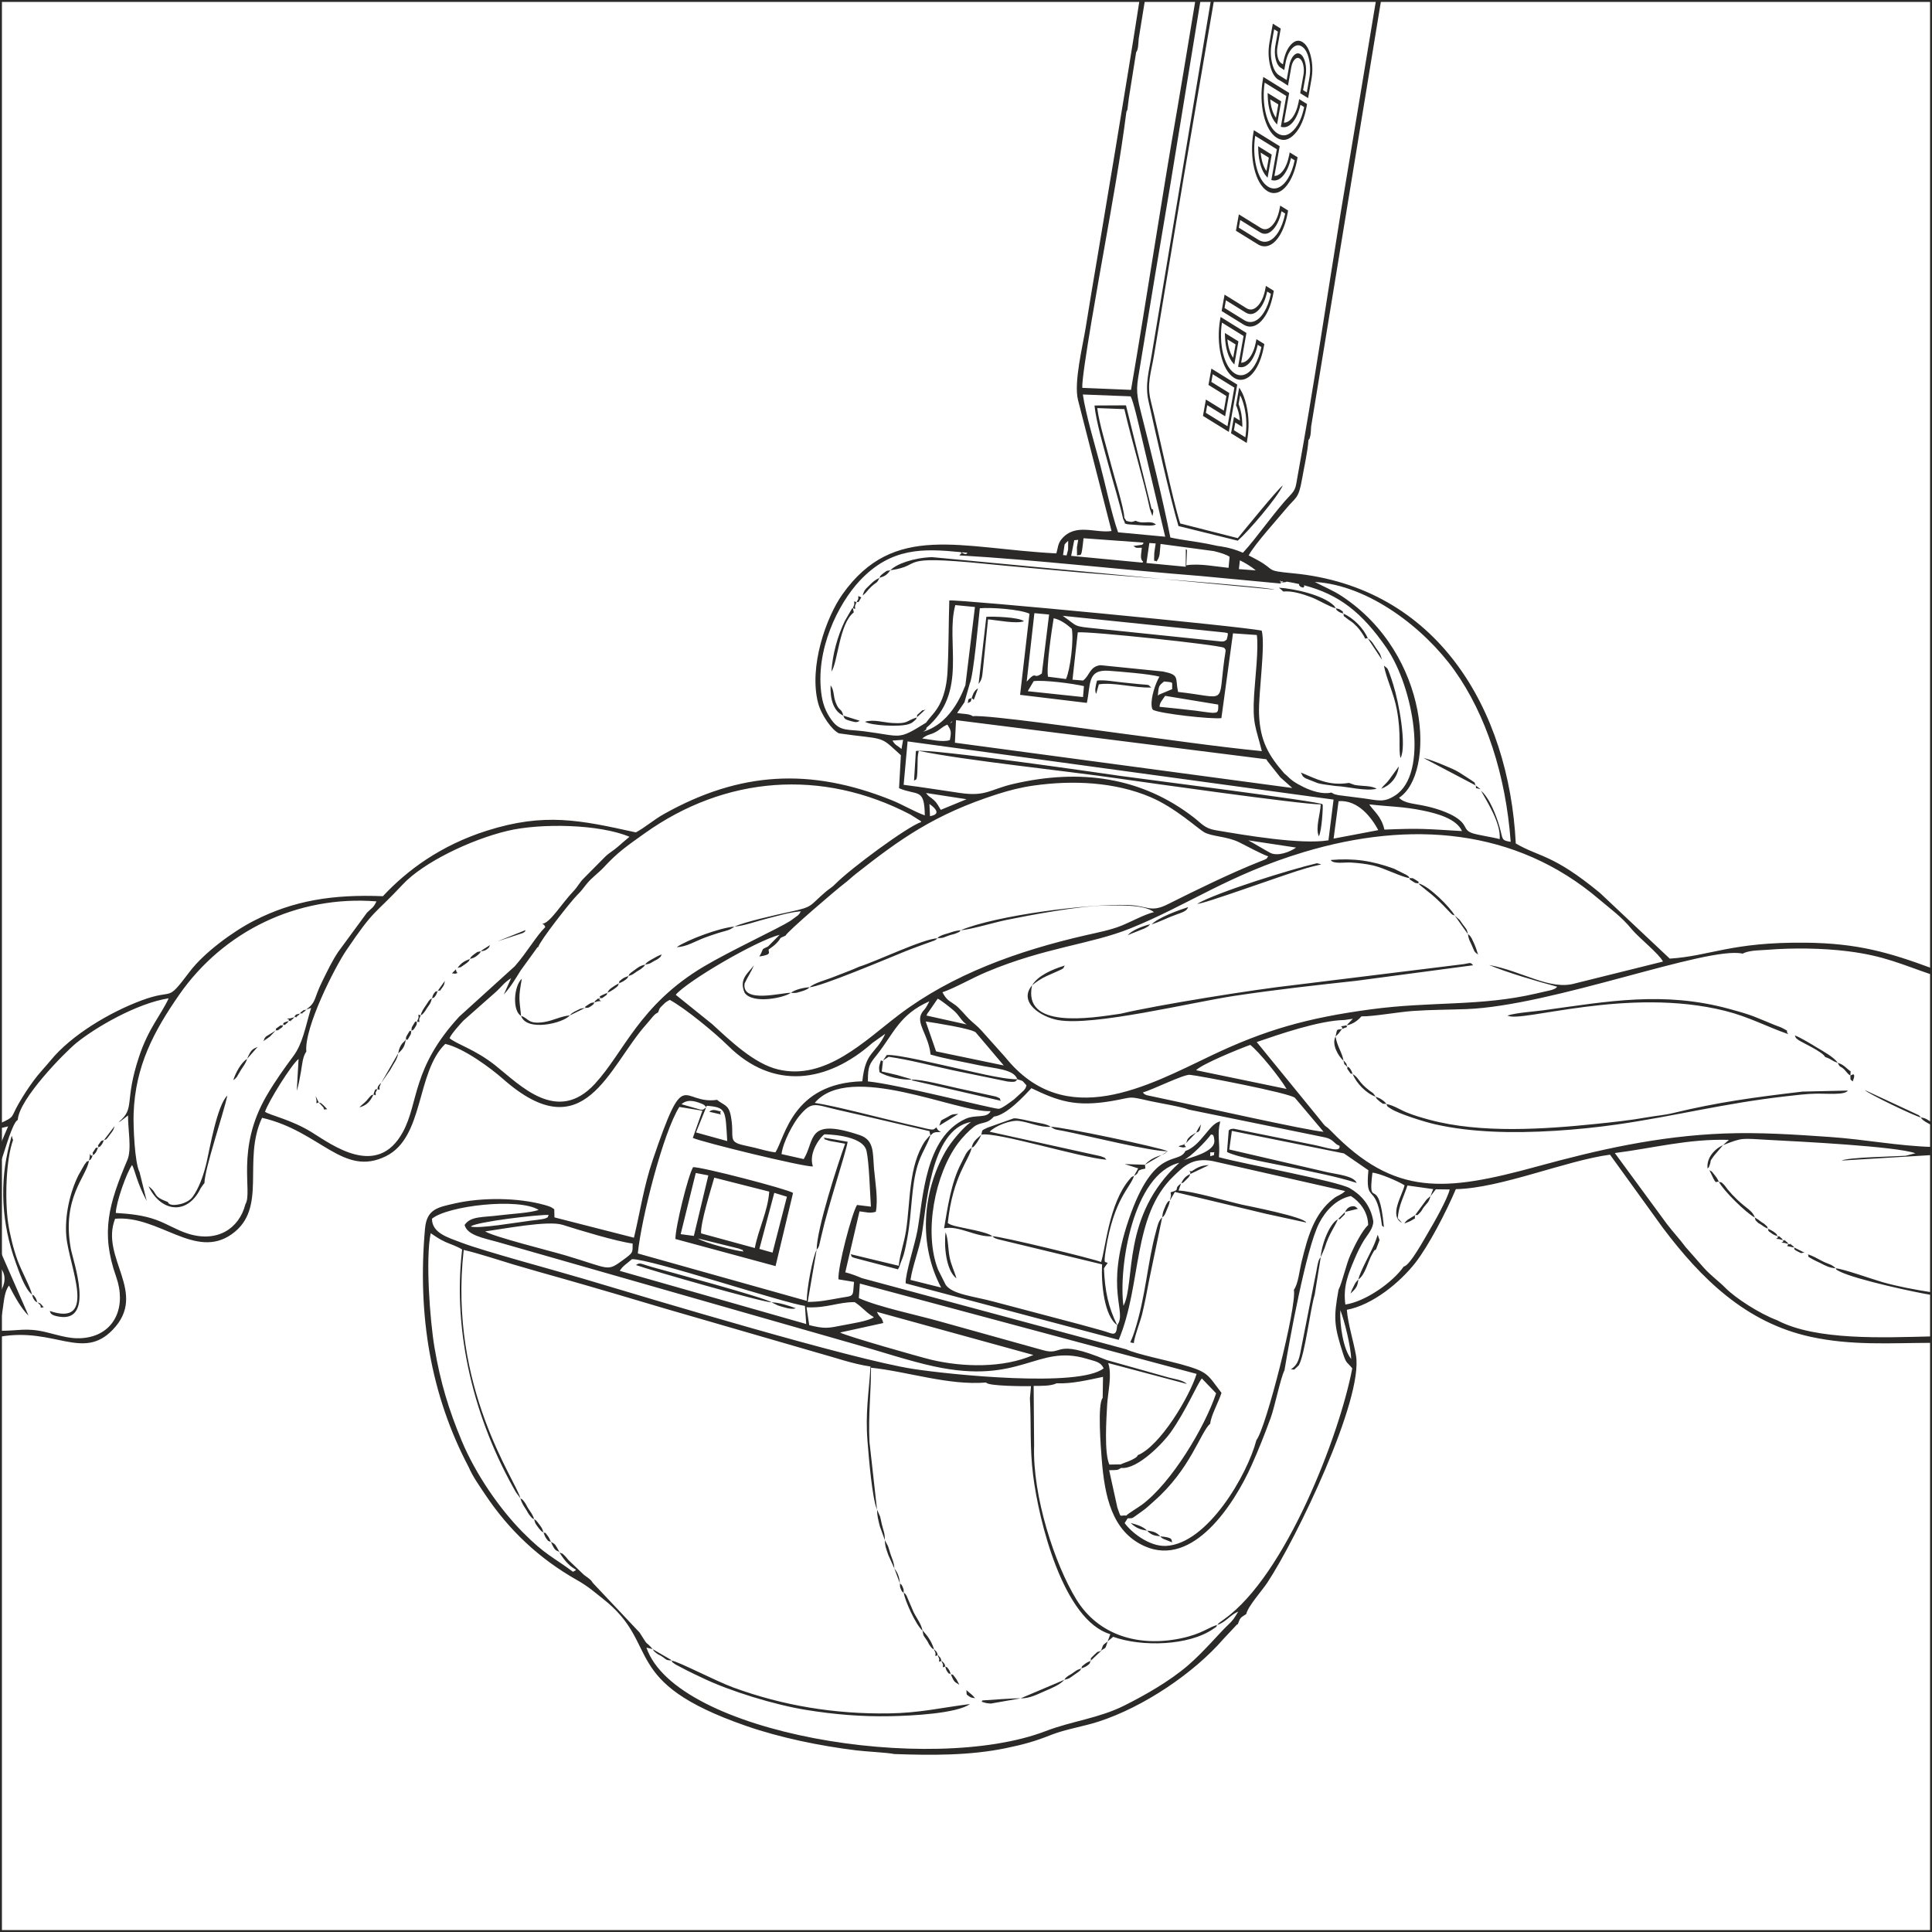 <svg xmlns:xlink="http://www.w3.org/1999/xlink" viewBox="0 0 10000 10000" style="shape-rendering:geometricPrecision; text-rendering:geometricPrecision; image-rendering:optimizeQuality; fill-rule:evenodd; clip-rule:evenodd" version="1.1" height="100mm" width="100mm" xml:space="preserve" xmlns="http://www.w3.org/2000/svg">
 <defs>
  <style type="text/css">
   
    .str0 {stroke:#2B2A29;stroke-width:20;stroke-miterlimit:22.926}
    .fil2 {fill:none}
    .fil0 {fill:#2B2A29}
    .fil1 {fill:#2B2A29;fill-rule:nonzero}
   
  </style>
 </defs>
 <g id="Warstwa_x0020_1">
  <g id="_1042142896">
   <g>
    <path d="M6937.51 6781.24c22.13,57.56 53.63,185.17 56.47,253.09 -41.67,-49.85 -60.21,-178.29 -56.47,-253.09zm-519.86 -3881c27.23,12.82 61.84,34.54 82.32,52.07l-87.47 -6.54 5.15 -45.53zm-483.08 10.08l14.43 -99.77 32.74 2.36c-1.5,13.81 -6.71,40.46 -7.29,51.69 -3.12,60.7 2,28.55 11.88,42.05 20.18,-29.94 14.96,-39.64 20.65,-91.17l276.03 37.04c37.45,9.03 67.08,19 81.33,29.59l-5.32 57.01c-71.12,-7.08 -150.3,-23.82 -218.71,-13.25l3.59 -76.95c-0.22,-3.47 -2.62,-4.1 -6.13,-6.34l-0.52 90.88 -203.42 -19.33 0.74 -3.81zm-424.36 -91.19c4.26,-6.84 10.15,-13.12 18.44,-19.51l0.28 -0.03 -0.51 45.18 -7.62 30.11 -18.49 -1.76 7.9 -53.99zm15.62 54.09l13.19 3.39 -0.01 0 -13.18 -3.39zm18.43 3.89l16.01 -81.02 20.55 -1.96 -6.71 38.58 0.49 42.98c22.03,-10.62 21.72,22.69 33.74,-89.74l308.48 22.28c0.54,0.97 1.31,2.1 2.35,3.44 -10.1,7.68 1.03,7.2 -17.42,9.34l-35.41 5.1c17.67,13.3 17.42,8.94 43.65,8.86 -2.13,30.81 -11.74,58.61 7.09,72.39 -1.72,1.97 -3,3.54 -3.97,4.8l-368.85 -35.05zm486.73 -99.09l-243.83 -22.82c-34.61,-97.26 -65.43,-247.72 -93.54,-352.91 -27.74,-103.79 -74.08,-258.44 -88.85,-360.45l247.46 9.67c13.25,22.37 42.57,150.17 49.44,179.31l129.32 547.2zm-132.72 -2778.02c-57.56,376.78 -205.66,1257.14 -216.67,1322.3 -20.85,123.48 -41.82,245.35 -61.39,369.41 -15.18,96.21 -63.76,288.89 -40.27,379.51l173.31 677.25c-82.72,12.91 -186.03,-43.19 -257.73,40.87 -20.29,23.78 -19.56,47.13 -27.95,75.08 -498.4,-25.59 -840.02,-163.11 -1106.25,210.42 -85.27,119.64 -175.68,376.6 -126.91,563.62 16.05,61.57 71.35,140.54 108.02,157.36l79.79 10.66c163.61,19.07 142.56,13.77 240.65,102.52l-9.46 170.81c96.7,40.61 131.27,-3.61 133.32,140.63 -56.9,-20.42 -112.48,-55.18 -174.67,-80.03 -417.94,-167.01 -781.07,-147.45 -1173.76,71.98 -57.57,32.17 -100.46,71.62 -147.28,96.06 -289.37,-64.03 -472.41,-103.33 -770.66,-8.92 -239.3,75.75 -413.89,205.29 -538.45,339.16 -258.43,-10.13 -461.64,21.71 -666.45,126.46 -112.96,57.78 -260.5,167.64 -332.71,262.97 -127.77,168.68 -73.06,84.05 -250.28,150.07 -165.7,61.72 -363.92,179.88 -470.71,310.73 -30.4,37.25 -57.99,63.73 -89.02,106.26 -28.55,39.11 -51.7,74.46 -76.96,118.42 -41.28,71.84 -17.44,66.08 -95.78,100.75l0 25.74 41.94 -9.96 -41.94 98.06 0 85.09 8.66 -14.18c9.31,-19.85 41.72,-141.23 69.23,-186.7 8.56,-14.14 6.08,-7.81 14.19,-16.39 5.96,-107.52 242.65,-348.5 303.34,-397.85 97.16,-79.01 311.08,-204.78 477.66,-231.01 -40.37,87.41 -104.11,154.19 -153.12,301.37 -79.3,238.12 -17.74,266.08 -105.6,339.12 10.75,-4.96 3.08,0.57 15.83,-9.16l32.51 -25.02c-1.1,69.09 20.07,174.78 -3.28,230.05 -95.85,226.85 -139.98,374.09 -58.46,604.5 53.66,151.65 -4.29,287.16 -145.23,314.04 -81.54,15.56 -145.67,-10.06 -219.06,-27.21 -102.92,-24.06 -140.13,-6.1 -236.67,-6.7l0 30.6c281.27,-49.47 427.49,124.88 582.52,-34.95 186.69,-192.48 -66.42,-372.15 13.19,-575.58 226.44,-19.61 414.89,214.28 604.14,79.68 188.16,-133.83 52.19,-380.52 156.58,-602.13 302.09,69.39 419.29,308.31 641.04,198.71 199.2,-98.44 155.38,-433.85 307.22,-581.27 97.57,22.12 238.79,128.25 297.75,180.38 423.66,374.59 546.05,-61.94 743.44,-282.3 27.82,-31.06 39.55,-52.43 59.96,-60.51 11.99,-27.39 2.69,-16.42 25.6,-39.43 16.61,-16.67 16.36,-15.03 35.36,-25.97 79.33,43.18 232.36,168.9 302.03,237.81 234.21,231.66 513.05,191.51 747.32,-15.46l66.1 -46.88c-50.98,108.64 -102.27,87.58 -118.91,245.95 -361.73,9.75 -400.45,290.5 -449.67,367.67 -34.46,-3.41 -73.1,-15.7 -108.31,-24.1 -20.11,-4.8 -35.43,-8.02 -55.64,-12.5 -88.1,-19.51 -45.09,-41.32 -67.39,-153.88 -11.26,-56.83 -35.09,-51.95 -70.93,-81.24 -189.04,26.85 -163,-190.79 -333.62,313.78 -45.59,134.8 -63.96,263.44 -96.44,399.82l-411.5 -105.18 -1.05 -42.61c-7.76,-3.86 -9.53,-7.22 -20.89,-12.26 -7.03,-3.12 -22.13,-7.46 -29.97,-9.66 -137.96,-38.73 -324.72,-38.94 -460.05,-8.51 -92.88,20.89 -148.92,29.68 -158.04,131.47 -40.15,448.01 29.78,861.79 226.09,1234.11 21.56,50.13 57.1,99.39 85.21,141.61 123.8,186.04 281.21,333.22 475.1,442.94 59.57,33.71 88.51,60.78 136.21,98.28 303.03,238.25 77.05,426.81 739.81,656.93 175,60.77 380.14,102.97 568.72,126.27 53.68,6.63 158.04,11.06 197.97,19.14 194.05,6.86 390.56,8.1 577.79,-30.53 91.89,-18.95 151.75,-35.8 235,-68.95 72,-28.68 164.76,-42.67 244.23,-68.39 233.63,-75.61 492.96,-250.65 646.38,-427.62l69.36 -74.09c0.86,-0.55 3.45,-1.69 5.13,-2.65 13.71,-36.36 12.54,-31.47 43.72,-52.38 8.12,-39.29 83.02,-122.96 108.67,-161.74 152.01,-229.82 498.49,-950.72 459.31,-1177.04 -12.62,-72.88 -41.75,-163.43 -47.3,-235.95 135.08,-25.78 275.14,-142.11 354.15,-242.8 68.01,-86.65 160.29,-263.96 209.99,-381.77 230.96,-4.17 568.92,-147.79 797.98,-178.41l274.1 379.44c197,261.3 428.02,490.17 764.5,563.32 214.14,46.55 409.53,31.71 628.04,31.24l0 -33.34c-248.52,5.56 -599.97,22.95 -802.29,-83.98 -89.88,-33.4 -214.3,-113.92 -266.33,-166.43 -37.45,-37.81 -71.81,-60.38 -111.31,-103.52l-95.98 -109.17c-30.31,-41.2 -62.99,-75.24 -96.12,-118.54l-269.64 -367.46c195.47,-24.65 380.69,-74.47 590.48,-68.15l-30.55 27.4c-45.58,20.2 -87.59,69.01 -79.58,121.88 1.46,-1.86 3.83,-7 4.27,-5.65 0.45,1.36 3.09,-4.73 3.67,-6.21 15.38,-39.2 -3.22,-16.92 24.62,-54.77l47.02 -55.25c105.23,-41.42 93.91,-34.68 241.9,-26.9 155.92,8.2 652.64,32.81 754.06,68.83l-50.62 12.87c-72.36,4.66 -294.03,7.61 -331.46,24.9l467.86 -28.56 0 -41.93c-175.36,-5 -348.85,-39.16 -525.91,-51.43 -182.61,-12.65 -363.61,-25.07 -548.42,-18.15 -343.27,12.87 -657.39,85.16 -967.15,170.01 -481.11,131.79 -738.94,156.35 -1067.51,-181.52 -43.82,-45.06 -11.11,1.4 -71.1,-75.34l-315.19 -386.49c118.03,-40.45 322.92,-111.56 453.83,-114.13l43.79 -6.38 -32.32 33.86 -16.86 3.45c-28.15,3.09 0.7,-0.41 -7.13,15.49 -30.86,7.11 -22.46,-5.85 -33.33,39.14 -21.76,41.5 15.4,103.08 41.33,125.37l4.61 18.84c3.25,1.82 7.21,3.27 7.66,6.48 0.39,2.75 4.36,2.55 6.27,4.18 7.13,21.81 -9.45,-2.64 7.54,21.76 19.78,28.42 6.04,8.71 21.44,17.63 18.81,47.52 69.85,99.76 117.84,116.95l7.55 12.16c1.47,1.51 15.07,13.4 15.75,13.86 26.11,17.51 5.2,7.73 32.9,12.14 7.97,11.84 -3.62,8.06 26.78,26.33 44.83,26.95 172.69,66.47 224.48,78.29 96.91,22.13 196.46,33.07 297.3,37.96 203.15,9.85 446.76,-8.23 645.19,-36.67 299.21,-42.9 552.04,-109.43 875.41,-146.09 54.14,-6.14 105.22,-12.69 159.18,-13.59 51.43,-0.85 146.38,8.54 160.27,-15.87l-234.21 5.22c-250.93,29.86 -437.24,54.56 -671.34,111.32 -44.59,10.81 -88.87,14 -133.23,21.89 -88.78,15.78 -179.91,25.38 -266.64,34.3 -265.76,27.33 -595.2,49.98 -859.75,-21.55 -43.1,-11.65 -77.27,-21.53 -117.77,-37.82 -33.17,-13.34 -69.02,-37.81 -105.67,-43.72 -2.44,-3.13 -2.45,-5.95 -12.17,-14.43 -1.94,-1.7 -8.73,-6.67 -11.08,-8.25 -11.99,-8.02 -18.57,-10.19 -32.95,-15.48 -1.13,-2.1 -2.37,-5.22 -3.26,-6.38l-8.52 -11.12c-2.81,-2.78 -13.35,-9.37 -17.51,-12.49 -61.41,-46.14 -55.37,-67.89 -88.55,-86.96 -3.47,-8.52 -6.53,-18.12 -12.35,-26.02 -10.78,-14.63 -7.16,-6.64 -16.63,-13.37 -4.11,-16.72 0.11,-6.29 -8.15,-20.72 -0.64,-1.13 -4.34,-1.65 -4.87,-4.72 -0.53,-3.11 -3.72,-2.65 -5.52,-4.06 -6.93,-42.96 -32.96,-73.93 -41.33,-125.37 16.29,-15.08 18.23,-18.11 33.33,-39.14 44.03,-15.4 18.99,-10.84 23.99,-18.94 31.89,-5.01 58.57,-25.24 76.65,-46.26 60.64,1.16 191.23,-22.8 268.1,-28.09 91.27,-6.26 181.92,-6.15 273.42,-9.46 447.76,-16.21 1249.34,-328.93 1432.59,-287.05 2.29,-1.29 4.97,-3.32 6.79,-4.02 36.83,-14.28 83.19,-12.95 122.68,-16.13 130.47,-10.52 282.52,-8.43 410.34,7.27 191.43,23.52 280.26,68.1 439.41,121.92l0 -33.2c-222.54,-82.22 -385.45,-129.84 -654.3,-132.62 -385.85,-3.98 -492.38,68.81 -703.13,82.5l-361.34 -340.2c-245.2,-201.76 -308.01,-182.18 -435.54,-255.7 -35.26,-695.4 -406.77,-1328.08 -1155.32,-1398.79 -146.91,-13.88 -84.18,-15.13 -182.18,-68.57 -14.88,-8.12 -29.76,-16.15 -45.12,-23.77 30.76,-58.04 157.06,-196.9 195.74,-244.04 47.64,-58.09 62.49,-46.87 80.21,-149.57 10.7,-62.04 29.61,-143.3 33.54,-203.63 3.05,-5.79 5.37,0 10.47,-26.94 1.75,-9.24 2.74,-34.15 3.41,-43.14l362.35 -2207.51 -26.34 0c-82.92,502.84 -172.25,1034.79 -180.62,1086.2 -71.87,441.57 -144.94,937.64 -225.19,1376.67 -10.38,56.8 -7.83,68.68 -39.56,101.72 -75.78,78.87 -175.94,224.03 -243.73,296.37 -32.69,-14.17 -68.52,-25.85 -111.35,-32.36 -6.68,-1.01 -13.38,-2.01 -20.09,-2.99 -14.18,-3.15 -31.3,-6.72 -52.24,-10.86 -63.19,-12.48 -130.52,-19.05 -191.95,-32.77 -40.74,-204.94 -100.79,-446.37 -153.17,-651.86 -28.54,-111.94 -20.9,-129.42 -2.26,-242.89 50.8,-309.24 102.3,-621.13 155.08,-929.53l156.83 -957.7 -26.54 0c-45.39,275.29 -85.58,515.34 -92.35,554.08 -84.56,483.75 -156.92,972.2 -241.2,1463.94l-252.1 -10.51c-5.39,-64.03 94.08,-610.82 112.36,-714.75 40.51,-230.32 86.55,-483.12 115.6,-712.4 1,-2.46 2.69,-8.69 3.07,-7.35 0.37,1.3 2.2,-5.46 2.66,-7.37l7.15 -57.44 37.76 -237.06c4.11,-8.83 5.87,-6.11 9.74,-27.86 1.67,-9.36 2.84,-33.83 3.64,-43.17l32.44 -200.11 -28.16 0zm-927.97 2857.63c13.65,4.05 29.68,18.29 36.95,3.68 -8.52,-0.85 -17,-1.71 -25.45,-2.54 -4.24,2.56 -8.41,7.26 -16.42,15.87 388.62,22.22 845.59,75.24 1251.14,106.92l409.97 38.65 15.81 -12.2c-33.77,6.78 -8.53,-13.07 -16.1,6.14 16.91,-0.42 21.84,1.58 34.71,-3.55 22.43,3.78 43.96,8.05 64.7,12.86 -5.34,0.49 1.42,3.18 -2.2,5.4 17.98,17.73 6.3,5.22 21.78,13.19l6.65 -8.08c-2.45,-2.14 -3.4,-3.73 -3.54,-4.93 182.36,47.31 301.77,141.24 428.09,324.39 138.19,200.35 221.68,650.48 44.33,764.25 -58.05,37.24 -85.72,25.38 -160.34,14.89l-129.47 -16.43c-10.19,-1.74 -14.99,-2.75 -24.88,-5.79l-15.15 -8.19c-43.37,11.17 -103.72,-8.52 -142.48,-27.75 -20.08,-9.96 -37.71,-19.1 -55.95,-31.96 -20.49,-14.46 -28.16,-26.47 -45.35,-39.39 -79.5,-91.43 -125.5,-166.33 -130.42,-308.83 -3.58,-103.73 33.91,-353.6 13.97,-430.02 -95.16,-21.71 -1576.6,-163.37 -1617.11,-156.2 -3.97,122.38 -2.7,249.58 -9.41,370.66 -3.01,54.35 -13.39,108.32 -34.13,153.58 -24.52,53.47 -52.52,73.6 -76.53,108.13 -150.24,93.73 -123.48,69.91 -321.83,44.7 -78.99,-10.04 -119.95,0.05 -159.36,-48.02 -28.02,-34.18 -50.39,-77.82 -59.27,-134.82 -37.09,-238 87.86,-479.73 196.33,-595.76 163.61,-175.02 332.97,-167.22 520.96,-148.85zm1297.43 -2857.63l-306.55 1835.86c-13.15,81.75 -35.86,154.04 -16.98,238.49 39.56,176.98 111.04,498.39 155.46,648.42l306.94 75.8c54.88,-48.07 202.89,-220.21 233.33,-286.12 -28.23,20.58 -197.76,229.81 -233.23,272.9l-297.93 -75.89c-39.46,-122.76 -109.99,-464.2 -152.09,-633.31 -22.23,-89.3 1.42,-146.8 16.21,-236.02 50.89,-307.12 102.33,-611.76 152.84,-915.84 12.24,-73.69 85.95,-500.23 158.24,-924.29l-16.24 0zm-448.29 2680.11c-0.45,-47.05 -55.28,-221.53 -70.68,-282.44 -20.5,-81.06 -60.22,-207.68 -69.29,-285.37l140.27 5.31c38.96,169.13 98.04,358.45 132.07,517.04l13.03 36.5c0.84,-4.82 11.89,-37.27 -4.25,-36.69l-132.57 -536.39 -162.79 0.8c7.09,79.99 49.26,223.09 70.96,303.52 24.67,91.48 58.02,197.58 77.37,284.69l5.4 10.68c9.86,19.13 -9.51,6.65 17.47,15.92l65.26 4.84c26.95,1.05 62.84,5.63 81.51,-3.71 -31.19,-25.24 -65.83,1.2 -104.82,-19.46 -24.76,8.19 -21.07,7.2 -48.15,0.93l-10.79 -16.17zm1818.19 1385.13c11.06,23.97 -19.29,7.11 25.77,19.63l-25.77 -19.63c-9.95,-22.25 4.91,-6.89 -23.14,-27.35 -2.34,-1.7 -22.62,-14.75 -29.61,-19.3 -21.16,-13.76 -41.58,-27.82 -68.3,-39.38 -49.73,-21.52 -101.38,-44.28 -148.89,-55.97l269.94 142zm-5987.9 1640.82l-16.03 -33.03 4.61 23.63c0,17.47 -4.49,15.28 11.42,9.4l24.3 26c7.34,18.1 -3.29,8.85 19.6,9.59 -3.52,-3.76 -12.39,-14.69 -19.4,-20.78 -22.87,-19.86 -7.38,-6.91 -24.5,-14.81zm-98.02 -459.64c33.72,-8.67 -6.39,9.88 15.49,-4.82 13.78,-9.25 10.2,-7.4 17.74,-15.76l25.26 -8.95c-31.24,105.03 -43.75,184.55 -91.68,249.28 -46.51,62.8 -93.68,128.12 -137.97,204.03 -162.52,278.47 -71.26,499.27 -110.33,562.81 -32.55,126.68 -145.85,200.72 -299.07,151.85 -57.12,-18.22 -104.65,-49.74 -163.35,-71.06 -65.52,-23.8 -133.2,-31.06 -208.47,-35.53 1.25,-54.82 56.59,-210.77 84.27,-248.07 14.74,25.59 23.76,88.61 75.61,185.94l-36.87 -149.14c-25.33,-47.38 -33.05,-239.8 -30.79,-302.79 8.83,-246.91 104.22,-425.6 236.02,-615.29 227.7,-327.72 610.49,-515.9 1021.05,-483.39 -16.6,34.47 -21.21,30.67 -49.2,58.55l-148.93 202.86c-32.25,48.44 -54.7,96.3 -82.33,152.11 -46.2,93.31 -28.41,104.76 -83.22,146.79 -32.97,9.64 -0.1,-5.57 -16.89,5.72 -14.37,9.66 -10.7,8.15 -16.34,14.86l-19.41 4.97c-1.64,3.45 -5.89,4.53 -6.17,7.84 -0.24,2.87 -2.51,4.33 -4.11,6.22l-19.22 5.52c-42.52,3.15 2.69,-2.03 -9.57,14.22 -38.52,10.69 -22.71,12.49 -27.98,20.41 -25.5,8.64 4.05,-10.29 -21.33,7.56 -28.54,20.08 -8.74,6.03 -17.68,21.5l-48.92 29.99c-14.33,16.72 -1.47,-0.69 -13.84,24.08 16.67,-11.06 20.58,-14.02 34.16,-23.95l28.6 -30.12c23.48,-8.77 -4.62,9.9 20.69,-7.93 27.04,-19.04 9.93,-7.78 18.32,-21.13 26.43,-7.67 -5.67,10.94 14.23,-4.99 14.66,-11.74 6.81,-4.99 13.75,-15.42 33.53,-9.48 -5.67,10.27 14.59,-4.93 14.14,-10.61 7.86,-6 14.2,-14.81 36.12,-9.43 -5.66,9.84 15.06,-4.71 14.04,-9.86 8.77,-6.66 14.63,-14.32zm-1325.38 1520.55c-0.76,-0.88 -12.3,-14.8 -12.69,-15.13 -18.36,-15.82 4.56,0.28 -20.59,-11.19 -3.15,-8.83 -5.06,-17.06 -10.7,-25.31 -12.09,-17.68 -6.84,-6.91 -16.74,-14.72 -7.19,-36.32 -55.11,-123.11 -74.8,-177.11 -21.39,-58.66 -40.4,-135.65 -48.85,-194.28 -17.09,-118.49 -11.47,-328.02 25.65,-428.35 -10.02,-21.15 -1.55,-42.6 -18.05,19.55 -54.25,204.2 -40.27,415.64 31.19,613.02 15.75,43.48 47.48,138.98 84.86,167.17 5,15.09 3.8,16.35 12.2,28.3 8.03,11.43 8.98,7.48 15.24,11.73l15.59 14.76c7.14,19.36 -8.03,11.74 17.69,11.56zm1727.08 -1129.99c15.94,5.68 10.67,7.16 10.67,-11.12l8.12 -19.14 47.8 -69.01c16.62,-32.59 35.76,-51.91 41,-85.54 26.09,-23.05 33.72,-37.85 38.8,-68.31 20.81,-17.76 -5.4,24.03 20.09,-19.65 11.35,-19.47 4.68,-7.04 9.07,-29.25 5.26,-4.04 7.3,3.26 20.55,-19.18 10.9,-18.44 4.99,-9.29 9.21,-29.24 16.61,6.22 11.01,7.57 11.01,-11.64l7.56 -18.96c6.78,-5.22 6.72,-2.31 16.16,-13.45 8.48,-10.03 10.57,-15.56 15.78,-23.34 18.06,-26.95 17.82,-21.25 26.52,-51.41 12.43,-7.52 4.93,3.86 17.3,-12.18 6.52,-8.46 8.72,-17.19 12.24,-26.23 20.77,-10.15 0.12,14.27 23.16,-16.31 14.11,-18.73 10.27,-20.62 14.03,-36.08l-37.19 52.39c-13.07,7.05 -5.76,-4.17 -17.86,11.37 -7.96,10.22 -7.43,14.13 -11.68,27.04 -9.89,6.76 -4.29,-1.17 -16.41,13.34 -0.94,1.12 -12.59,18.98 -15.7,23.73 -11.3,17.21 -20.68,28.21 -26.35,51.13 -16.31,-6.2 -10.7,-7.39 -10.7,11.6l-7.87 19c-16.31,12.95 2.79,-19.69 -20.32,18.87 -11.92,19.89 -5.14,9.08 -9.44,29.55 -12.59,10.65 1.49,-17.06 -19.71,19.36 -11.41,19.59 -5.21,9.78 -9.45,29.54 -1.79,1.52 -4.83,1.26 -5.52,4.37 -1,4.52 -24.6,13.01 -33.28,63.94l-88.8 154.55c-1.89,1.48 -5.24,0.97 -5.81,4.25 -0.56,3.21 -4.39,3.69 -5.07,4.89 -7.96,14.17 -4.24,4.39 -7.91,21.12 -8.33,5.75 -9.7,-10.74 -20.19,27.95 -16.9,8.49 -3.23,-3.08 -18.64,11.57 -4.64,4.41 -11.67,14.78 -18,21.33 -14,14.49 -23.2,19.74 -36.66,33.82 38.04,-9.39 56.85,-31.35 73.3,-66.72 15.68,6.26 10.93,7.96 10.93,-9.69l9.26 -18.26zm2899.99 2930.38c-4.39,-17.66 0.47,-5.86 -8.4,-21.07 -0.69,-1.16 -4.49,-1.59 -5.05,-4.73 -0.57,-3.19 -3.86,-2.64 -5.73,-4.05 -13.27,-52.46 -53.48,-91.37 -53.71,-92.42 -0.67,-3.12 -3.63,-2.97 -5.37,-4.53 -7.83,-38.19 -30.8,-63.83 -47.42,-98.5l-35.53 -82.94c-8.85,-14.85 -9.56,-10.74 -14.51,-15.29 -1.74,-15.8 2.65,-10.64 -6.24,-31.69 -5.99,-14.17 -10.61,-13.04 -13.34,-16.02 -2.67,-30.19 -9.62,-53.7 -28.67,-77.53 -2.86,-35.77 -10.36,-44.87 -21.05,-77.29 -4.2,-12.72 -6.19,-22.23 -11.72,-37.75l-16.74 -31.99c-0.02,-37.09 -6.59,-45.37 -15.61,-81.89 -3.23,-13.06 -5.32,-27.06 -8.78,-40.13l-16.13 -35.94 -38.97 -349.39c-7.03,-135.79 8.65,-264.56 7.67,-385.05 188.62,19.68 402.75,93.04 596.07,76.69 7.23,19.17 200.03,19.31 232.28,18.92l-5.65 63.17c7.43,138.81 -1.49,253.21 16.53,397.85 29.55,237.25 155.85,750.43 399.37,822.68l-13.67 38.14c-31.84,22.33 -20.99,17.71 -34.45,47.53 27.39,-20.98 19.48,-1.87 34.45,-47.53 1.5,-1.42 3.59,-3.61 4.4,-4.37l24.29 -20.14c149.57,53.58 392.72,46.16 518.15,-41.07 38.48,-26.76 3.93,-0.12 20.9,-20.56 42.85,-13.05 65.95,-51.31 108.4,-69.04 -22.57,37.29 -26.46,44.6 -57.28,73.43 -36.98,34.6 -122.85,136.54 -203.88,206.03 -93.79,80.42 -219.53,152.53 -329.81,207.57 -131.55,65.66 -270.35,79.6 -405.46,131.52 -595.09,228.67 -1915.03,13.4 -2066.86,-432.04l32.41 8.1c6.73,8.64 1.1,7.13 20.23,21.56 13.88,10.48 10.92,5.73 24.74,14.4 30.6,19.2 17.14,19.73 52.49,23.24 7.96,9.73 -7,1.53 21.5,20.53l57.62 30.1c26.17,13.64 51.88,24.98 78.85,38.06 144.01,69.85 376.76,140.33 536.55,166.25 147.16,23.87 287.22,35.79 439.1,32.85 103.21,-2 343.47,-13.28 410.88,-62.85 -148.74,18.71 -257.79,45.98 -420.58,48.36 -279.64,4.09 -547.51,-40.14 -803.17,-133.71 -92.73,-33.94 -287.39,-136.36 -320.75,-139.59 -1.45,-1.63 -3.26,-4.14 -4.18,-5.01l-93.28 -54.19c-47.12,-54.61 -13.09,0.63 -67.83,-86.06l-240.6 -255.33c-10.91,-14.83 -7.6,-12.55 -24.64,-26.58 -7.2,-5.93 -13.26,-9 -22.68,-16.62l-79.72 -76.05c-8.88,-9.3 -11.18,-14.61 -17.87,-20.93 -24.1,-22.79 -3.63,-6.06 -29.63,-19.39 66.69,108.98 110.17,79.28 70.29,100.43 -100.78,-75.59 -142.28,-85.85 -259.56,-204.3 -118.09,-119.27 -243.2,-298.34 -316.56,-474.3 -66.36,-159.16 -109.71,-299.97 -140.73,-483.22 -23.5,-138.87 -46.93,-458.38 -19.51,-590.53 25.2,16.38 42.35,29.67 75.76,45.04 27.34,12.58 59.07,21.28 86.94,39.14 -51.25,432.72 65.74,886.09 278.21,1256.17l23.4 31.76c6.89,25.85 18.18,40.46 30.47,60.06 8.84,14.11 9.42,17.93 19.03,29.83 17.12,21.17 12.36,11.83 21.36,17.93 6.33,22.76 5.13,20.74 18.78,39.45 4.52,6.18 8.58,11.58 12.99,16.24 12.78,13.49 5.34,5.36 16.63,12.52 4.56,11.69 8.1,23.44 15.76,33.43 13.02,16.98 7.34,9.06 22.88,16.26 22.41,50.61 26.18,41.42 44.24,51.92 -21.04,-35.78 -18.25,-39.55 -44.24,-51.92 -4.93,-11.2 -8.75,-21.52 -16.62,-31.8 -21.28,-27.8 -5.33,-8.27 -22.02,-17.89 -7.02,-21.7 -6.84,-20.63 -19.51,-38.18 -2.59,-3.59 -11.4,-15.16 -12.78,-16.71 -11.72,-13.16 -7.4,-7.19 -16.11,-13.32 -6.71,-24.31 -19.04,-37.34 -30.9,-56.43 -9.3,-14.97 -8.65,-18.03 -18.01,-30.86 -15.41,-21.11 -12.81,-13.54 -21.95,-20.53 -20.05,-88.66 -374.23,-571.64 -293.4,-1285.59 75.17,17 178.82,51.8 256.96,75.14 88.96,26.56 178.02,51.15 265.62,76.07 174.16,49.55 347.25,100.92 521.49,152.85l786.84 228.02c87.13,23.5 182.12,58.13 274.74,71.34 -8.15,134.33 -27.48,236.49 -15.62,386.32 6.61,83.49 24.01,296.63 49.21,354.18 0.88,34.19 6.65,53.72 14.47,85.85l26.05 72.11c1.11,33.91 8.38,48.93 18.52,78.53l30.99 68.5 28.67 77.53c1.64,16.77 -3.21,10.68 6.08,32.58 6.36,15 10.26,11.86 13.5,15.13 6.19,41.5 62.15,165.77 97.46,196.73 5.44,33.99 6.02,23.53 24.26,52.88 7.92,12.75 5.02,12.01 14.38,25 13.82,19.18 13.54,13.92 20.44,19.07l8.11 18.45c0,18.89 -5.43,17.36 11.07,11.4l8.03 18.9c0,18.38 -5.12,16.67 11.14,10.74l8.48 18.24c0,18.39 -4.94,16.38 11.58,10.39 3.86,12.39 3.34,16.88 11.22,27.64 12.16,16.6 4.36,4.35 17.4,11.83 17.65,44.82 20.52,39.45 44.21,55.36 -8.75,-16.69 -11.5,-25.14 -22.24,-38.58 -23.79,-29.8 -1.36,-5.46 -21.97,-16.78 -4.26,-11.17 -4.64,-16.12 -12.14,-26.38 -10.29,-14.07 -7.86,-6.99 -16.48,-13.09 -4.57,-16.41 -0.34,-6.83 -8.91,-20.26 -0.71,-1.12 -4.65,-1.41 -5.23,-4.52 -0.6,-3.17 -3.99,-2.5 -5.92,-3.85 -4.39,-17.55 0.01,-6.63 -8.41,-20.95 -0.67,-1.15 -4.49,-1.57 -5.04,-4.69 -0.57,-3.17 -3.86,-2.61 -5.72,-4zm4403.06 -2128.7c-6.47,-9.01 0.06,-4.06 -14.15,-14.91 -20.26,-15.46 17.71,4.43 -14.39,-5.03 -6.35,-9.48 0.42,-4 -13.69,-15.33 -21.5,-17.27 11.65,2.61 -14.08,-5.02 -8.46,-14.94 3.49,-2.78 -12.23,-17.38 -2.01,-1.87 -9.43,-6.78 -11.73,-8.33 -4.87,-3.31 -19.22,-10.08 -25.48,-13.16 -7.51,-14.83 5.57,-2.81 -16.43,-22.53 -10.21,-9.14 -4.61,-2.61 -17.76,-12.12 -15.27,-11.06 -16.88,-13.85 -33.77,-22.85 -10.86,-35.55 -40.7,-44.19 -92.72,-94.31 -18.25,-17.57 -30.67,-30.92 -47.01,-50.45 -7.87,-9.4 -14.36,-20.3 -21.76,-27.38 -15.87,-15.15 -6.47,-7.27 -24.38,-12.95 -8.37,-17.1 -11.75,-22.32 -23.26,-36.43 -23.31,-28.58 -5.33,-9.41 -25.79,-23.84 39.53,85.83 29.1,55.72 49.05,60.27 23.21,45.6 139.21,159.86 185.87,185.09 5.84,17.13 -1.52,9 13.62,23.87 9.68,9.52 3.72,2.51 17.65,12.14 16.16,11.18 17.45,13.04 36.69,21.49 7.6,14.69 -9.56,4.55 22.73,26.7 10.71,7.35 15,7.52 26.71,12.17 9.84,16.31 -26.46,11.97 8.38,15.25l19.39 5.1c11.45,16.41 -30,11.55 9.32,14.67l19.22 5.27 -6.08 11.14 36.67 7.45c4.54,5.99 -11.47,5.71 18.88,20.86 27.92,13.93 9.6,5.47 34.4,5.81l-53.28 -26.67c-5.26,-6.49 -0.91,-4.58 -15.16,-14.07 -21.31,-14.19 19.69,4.02 -15.43,-4.52zm-8795.73 -431.33c1.68,-1.25 4.68,-4.98 5.17,-3.6 0.48,1.39 4.02,-3.31 4.61,-4.31 8.27,-13.95 4,-4.29 8.38,-20.08 9.06,-6.54 5.85,1.37 16.25,-13.28 6.52,-9.19 8.42,-17.13 12.3,-27.13 10.74,-6.63 5.85,1.73 17.01,-12.02 6.86,-8.43 9.23,-16.32 13.24,-25.43 15.77,-7.81 3.61,3.7 18.13,-10.97 1.47,-1.49 11.05,-14.69 12.74,-16.98 17.19,-23.31 16.81,-19.53 24.82,-45.31l-55.69 73.26c-18.32,6.06 -9.85,-0.73 -22.89,16.51 -16.53,21.86 -1.46,4.73 -7.36,20.94 -18.57,8.24 -2.23,-10.75 -21.66,18.32 -17.37,25.98 0.64,-2.09 -6.89,22.09 -16.45,12.32 -11.28,-32.37 -14.67,9.86l-3.49 18.13c-21.02,14.32 3.93,-14.43 -23.14,20.16l-31.57 55.35c-45.24,91.12 -71.69,211.79 -62.79,316.12 13.18,154.41 164.68,471.08 -85.69,386.77 4.27,7.98 0.22,21.7 49.04,29.42 185.67,29.38 71.37,-288.85 59.9,-352.22 -47.74,-263.83 81.09,-370.76 94.25,-455.6zm4548.44 -2367.94c23.41,-12.63 13.11,-4.56 20.13,-26.18l11.13 8.82 22.04 -59.72c-11.02,9.78 -9.22,2.81 -23.26,24.82 -1.19,1.87 -8.54,22.04 -9.91,26.08 -18.3,6.64 -15.78,-0.25 -20.13,26.18zm-1933.06 1548.63l19.2 -5.36c38.47,-3.13 -2.04,1.66 9.24,-14.81 18.89,-6.79 0.97,6.3 21.12,-7.91 26.78,-18.88 9.7,-7.82 18.08,-21.18 14.83,-6.88 17.17,-7.62 31.31,-17.27 1.9,-1.3 16.34,-11.9 17.1,-12.73 14.55,-15.67 2.61,-0.85 10.92,-18.8 8.25,-3.74 18.24,-7.63 25.64,-12.54 2.3,-1.52 9.68,-6.39 11.69,-8.24 14.96,-13.7 4.56,-3.8 12.36,-17.22 26.45,-8.72 21.44,-8.64 43.93,-23.78 12.12,-8.15 11.36,-5.51 23.93,-15.3 17.19,-13.39 14.09,-13.9 18.8,-20.09 29.51,-5.53 22.96,-5.4 48.29,-19.87 8.14,-4.65 11.47,-4.67 18.9,-10.34 17.9,-13.65 11.27,-10.19 18.56,-22.65 -20.91,8.07 -28.48,12.74 -46.43,22.93 -5.99,3.41 -18.83,10.29 -24.48,14.47 -12.66,9.34 -10.17,10.08 -14.84,15.46 -26.06,5.71 -31.8,11.63 -51.57,25.5 -5.65,3.96 -20.33,14.57 -22.52,16.59 -14.56,13.47 -4.82,4.52 -12.57,17.08 -12.75,4.71 -21.7,6.86 -33.06,15.64 -25.03,19.35 -9.32,8.37 -16.63,22.36 -14.75,7.58 -24.98,13.68 -36.36,22.28 -11.78,8.9 -8.25,5.78 -16.02,13.89l-6.95 12.63 -24.01 10.56c-31.85,16.99 -7.65,-0.56 -15.19,18.53 -24.23,6.76 5.86,-10.86 -14.36,4.87 -14.76,11.48 -7.42,5.64 -14.08,15.3 -17.51,4.33 -11.96,-0.5 -28.46,9.96 -31.29,19.82 -12.89,11.72 -19.55,19.28 -28.33,4.11 -17.9,0.71 -45.21,14.44 -8.42,4.23 -12,5.39 -19.05,10.32 -11.93,8.34 -11.83,11.08 -14.19,13.7 -44.39,3.34 -87.57,27.16 -132.7,34.35 -85.64,13.63 -81.16,-20.61 -119.89,-31.74 -10.23,-95.21 -13.89,-92.74 3.88,-192.44 -41.97,38.09 -49.93,166.56 -3.88,192.44 27.63,81.81 215.56,39.55 252.59,-2.61l78.45 -38.46c17.27,-2.98 10.91,3.39 29.38,-8.39 21.93,-13.97 14.26,-14.9 18.63,-20.85zm-737.15 -149.99l16.93 1.75c23.66,-4.59 2.99,-2.08 4.46,-22.85l-21.39 21.1zm3852.44 824.16c17.19,-8.5 3,4.37 18.05,-11.59l7.3 -31.18c-10.46,14.68 -16.57,24.16 -25.35,42.77l-29.67 18.08c-23.03,23.76 -11.28,11.88 -22.63,36.31l52.3 -54.39zm-1776.72 -2714.75c16.21,6.51 10.82,7.76 10.82,-10.96l7.61 -19.07c13.09,-7.92 2.82,14.7 24.95,-25.38 -19.46,-7.69 -15.47,-12.15 -15.47,7.88l-9.48 17.5c-16.5,-6.82 -11.18,-8.2 -11.18,10.73l-7.25 19.3c-1.87,1.51 -5.08,1.1 -5.78,4.32l-35.99 62.14c-38.63,80.28 -63.45,172.27 -69.44,262.12 33.22,-47.07 40.37,-248.41 115.53,-306.05l-4.32 -22.53zm2509.99 3163.63c16.55,-7.62 -1.49,12.59 24.23,-14 29.17,-30.17 3.09,1 13.93,-24.46l65.67 -15.89c-11.15,-9.05 -13.28,-16.05 -33.89,-12.23 -23.46,4.34 -31.74,28.06 -31.78,28.12l-38.16 38.46c-47.75,24.97 -87.85,146.55 -88.51,196.24 -1.71,2.28 -5.91,4.86 -11.01,18.03 -1.05,2.71 -3.3,11.85 -4.11,15.02 -3.45,13.48 -5.05,27.57 -7.76,41.15 -5.18,25.93 -9.86,49.16 -14.59,72.91l-61.01 310.66c-12.43,63.33 -14.77,94.3 -56.04,122.9l17.53 0.83 23.12 -21.82c31.84,-53.76 59.66,-292.07 82.59,-365.34l31.28 -194.34 20.53 -48.48c22.53,-74.27 52.39,-108.06 67.98,-147.76zm-801.67 -371.51l16.1 -2.78c-26.18,-25.14 16.8,-19.47 -19.97,-9.99 -38.13,9.82 -3.26,9.38 3.87,12.77zm-1377.8 -2226.1l45.23 -41.48c-26.81,13.03 -1.87,-8.01 -30.27,17 -24.84,21.87 -7.32,8.28 -14.96,24.48 -57.77,17.75 -42.07,33.78 -126.29,28.82 -48.28,-2.85 -96.05,-20.11 -141.75,-6.4 32.31,19.94 181.28,27.85 225.96,12.35 14.19,-4.93 15.46,-6.03 25.12,-13.57 20.11,-15.69 12.23,-13.88 16.96,-21.2zm-2255.57 1210.56c13.88,-3.46 17.43,-1.56 29.11,-9.7 17.43,-12.15 11.27,-11.81 17.53,-22.56l-42.13 26.74c-1.05,1.02 -2.94,3.74 -4.51,5.52 -26.15,6 -8.86,-3.44 -33.89,13.96 -2.33,1.62 -9.1,6.73 -11.05,8.62 -14.82,14.36 -4.17,3.27 -12.43,17.32 -31.86,11.1 -46.92,23.03 -64.17,45.88 27.34,-8.08 4,4.42 34.84,-16.14 4.39,-2.93 14.1,-9.7 17.03,-12.55 13.93,-13.59 4.83,-4.44 12.3,-17.19 15.76,-5.03 20.75,-5.97 33.52,-14.9 2.32,-1.63 8.79,-6.87 10.75,-8.71 9.87,-9.26 8.24,-9.93 13.1,-16.29zm4463.32 -1748.15c-7.48,-14.73 6.09,-4.67 -11.61,-17.32 -11.36,-8.12 -14.25,-6.88 -27.12,-10.02l-8.58 -12.81c-59.54,-57.79 -209.05,-88.91 -285.96,-93.82l16.64 14.09c1.01,0.96 3.55,3.89 5.5,5.65 47.07,-4.38 100.6,12.97 143.77,29.03 38.56,14.35 99.38,52.17 128.63,57.86 5.29,7.81 -2.28,5.37 12.26,15.72 9.9,7.04 15.97,7.86 26.47,11.62 9.66,21.47 -14.39,-0.68 22.01,27.78 13.26,10.37 19.22,12.1 33.45,25.04 23.58,21.44 33.84,36.62 50.04,61.73 14.5,26.82 0.68,10.17 21.43,14.2l73.27 110.54c-10.64,-36.92 -11.48,-32.36 -32.73,-63.76 -15.96,-23.59 -18.01,-32.63 -40.54,-46.78 -21.05,-52.12 -75.34,-106.67 -126.93,-128.75zm-1026.38 2852.96l118.54 -69.82c-35.83,-18.89 -561.07,-129.72 -606.07,-126.53 -21.17,-15.55 -58.37,-18.91 -89.61,-25.81 -24.48,-5.4 -84.44,-19.85 -102.12,-18.2l-136.35 48.38c-34.47,16.98 -24.33,9.81 -31.52,36.01 -23.07,22.36 -42.69,32.04 -50.45,67.8 -28.64,19.8 -33.14,41 -54.66,81.99 -51.71,98.47 -69.72,229.92 -87.9,335.16 76.17,-16.62 167.87,48.01 250.52,41.01 1.22,1.01 2.87,5.71 17.63,12.03 2.69,1.16 12.03,3.62 15.15,4.52l534.55 129.03c-5.43,101.67 11.58,267.94 78.33,314.78 -4.84,64.39 -21.03,43.41 -78.49,27.53 -38.78,-10.72 -75.77,-20.62 -115.39,-31.82l-447.49 -118.24c-102.95,-27.47 -211.68,-36.82 -246.2,-86.19l-39.31 -78.12c-76.39,-192.77 -15.76,-495.83 102.67,-654.55 22.83,-30.59 55.31,-64.36 81.32,-84.72 37.98,-29.75 65.99,-10 104.53,-53.55 65.33,-7.21 157.18,-107.51 194.36,-147.05 139,66.74 227.56,98.21 414.77,66.58 119.14,-20.14 76.92,-27.43 200.75,0.29 48.5,10.85 160.61,28.4 198.26,43.85l706.76 144.2c44.4,9.75 46.42,34.64 73.94,42.89 8.38,37.71 -62.36,9.86 -132.83,-4.43l-414.39 -83.59c-23.99,1.36 -15.27,3.23 -25.97,8.22l-8.86 112.33c62.16,31.03 255.63,62.87 334.3,79.95 115.69,25.12 229.25,45.49 336.7,79.99 -15.9,-35.64 -90.71,-42.49 -148.59,-54.66l-510.7 -118.33 13.33 -96.2 580.33 116.54 126.34 87.08c-16.8,178.66 35.78,60.73 65.64,254.2 6.25,40.47 1.33,29.92 14.68,40.04 -26.78,-289.6 -83.95,-75.39 -59.43,-281.56 32.73,1.16 138,46.08 166.31,65.45 -12.17,52.19 -82.19,157.78 -13.33,194.09 -4.98,-5.82 -14.8,-16.88 -21.85,-23.89 4.99,-66.45 30.77,-110.28 50.06,-169.36l133.34 18.64 -14.39 37.81c-2.18,1.49 -5.67,0.96 -6.57,4.46l-11.44 9.91c-1.28,1.36 -3.31,3.93 -4.66,5.46l-56.83 77.59 -37.81 23.08c-14.34,12.34 -6.8,5.87 -17.64,19.69 7.9,-3.17 28.18,-10.46 33.77,-13.99 36.17,-22.8 15.38,-3.2 21.68,-28.78 23.25,-7.13 -1.3,12.67 24.66,-12.5 10.27,-9.95 12.48,-18.43 20.55,-29.04 18.37,-24.16 24.96,-22.7 34.29,-55.88l27.81 -36.83 71.75 0.9c-8.4,43.92 -83.48,176.75 -107.52,216.38 -16.61,27.37 -99.05,180.37 -129.97,182.23 -55.94,81 -196.63,181.15 -302.38,197.05 -12.51,-93.25 14.63,-157.87 47.99,-236.57 15.03,-35.45 31.07,-67.91 49.25,-97.23 17.79,-28.69 48.01,-59.8 47.26,-97.73 -13.78,-85.36 -65.68,-138.02 -121.02,-170.37 -62.95,-36.8 -548.43,-125.55 -677.95,-160.71 7.04,-80.18 -10.82,-114.34 6.79,-184.98 -54.85,7.71 -97.31,123.89 -180.25,152.87 -36.55,74.95 -162.03,-30.85 -293.58,355.59 -126.29,371.01 -6.27,473.76 -59.35,545.98 -46.35,-94 -63.55,-175.8 -68.67,-294.19 7.01,-11.33 12.66,-18.75 19.22,-27.25 -10.85,-12.42 -23.35,17.27 -9.55,-69.83 42.04,-265.13 127.24,-319.67 146.01,-381.48 40.14,-21.74 -1.13,-26.99 58.53,-37.78l-1.58 -19.82zm118.54 -69.82c-30.41,27.17 -58.78,18.77 -102.64,53.93 -10.12,8.11 -9.55,9.05 -15.9,15.89l-105.6 -3.59 70.32 22.18 -21.67 39.01c-15.97,8.12 -8.58,0.66 -22.79,17.33 -108.06,126.73 -123.99,359.27 -147.67,428.45 -34.5,-15.83 -526.4,-135.3 -562.21,-133.39 -30.91,-24.65 -154.1,-41.63 -199.69,-54.59 -3.24,-0.93 -13.12,-4.07 -15.91,-5.16l-15.71 -8.45c25.76,-245.97 113.78,-330.24 123.35,-389.96 16.81,-10.18 -0.15,6.75 17.61,-13.16 3.73,-4.18 8.36,-11.3 12.38,-17.23 10.14,-14.92 11.89,-19.22 20.46,-37.41 76.91,-16.09 516.2,119.97 647.7,129.86 -11.63,-9.47 1.61,-7.3 -30.4,-18.34l-574.31 -126.62c29.02,-30.53 107.8,-61.04 150.93,-55.93 52.06,6.16 107.97,34.11 165.68,30.65 22.82,16.59 25.46,13.36 67.26,21.69 128.54,25.61 452.47,106.29 538.81,104.84zm3532.48 -391.76c2.07,27.92 -4.71,14.28 12.25,30.22 21.75,-57.51 -10.95,-28.98 -12.25,-30.22l1.2 -22.72c-5.64,-3.47 0.94,2.09 -13.65,-9.62 -0.1,-0.08 -13.14,-11.71 -15.54,-13.55 -16.07,-12.32 -18.58,-13.45 -37.91,-20.39 -17.42,-28.73 -79.68,-62.12 -107.39,-78.93 -27.77,-16.85 -80.92,-49.9 -114.53,-62.91 8.17,15.35 -0.66,9.16 18.36,23.6 16.82,12.78 122.45,58.56 139.09,88.49 36.33,11.98 30.07,18.57 64.47,29.75 14.36,28.78 9.6,12.22 33.91,34.31l17.89 20.58c1.14,1.17 3.43,3.5 4.46,4.49l9.64 6.9zm-8298.56 -86.54l54.44 -61.98c-22.22,10.8 -33.72,9.79 -54.44,61.98 -30.81,18 -61.95,76.08 -72.03,112.01 2.26,-2.19 5.82,-8.35 6.89,-6.46 1,1.79 4.96,-4.73 6.28,-6.39 33.46,-42.2 -21.83,32.53 9.62,-12.72 4.57,-6.59 11.84,-20.44 18.08,-30.33 13.83,-21.89 23.32,-31.36 31.16,-56.11zm4366.01 3115.79l55.8 -52.96c-26.35,11.68 -12.26,-1.85 -38.19,22.93 -27.75,26.53 -11.37,12.7 -17.61,30.03 -12.14,5.6 -19.81,8.1 -31.2,17.38 -26.76,21.82 -7.61,4.95 -17.09,22.18 -29.24,9.4 -23.45,10.14 -50.12,27.65 -7.28,4.78 -14.98,8.06 -23.94,15.18 -11.16,8.86 -8.92,9.67 -13.77,15.77l-226.09 95.94c-28.94,-1.47 -160.45,8.14 -199.87,10.89 10,10.03 -26.89,0.07 21.5,13.48 3.09,0.86 20.78,2.48 24.05,2.67l154.32 -27.04c47,0.88 87.21,-21.21 126.56,-38.18 39.87,-17.19 77.8,-32.66 99.53,-57.76 28.01,-6.04 30.18,-11.05 51.48,-25.92 4.67,-3.26 22.08,-15.39 23.03,-16.2 14.46,-12.47 6.04,-5.69 13.32,-16.48 11.31,-4.55 23.01,-8.43 32.38,-16.02 16.59,-13.43 8.73,-7.39 15.91,-23.54zm468.06 -2470.87c2.27,-1.01 5.94,-4.8 6.86,-2.94 0.89,1.81 5.23,-2.48 6.42,-3.37l24.7 -24.31c11.14,-15.65 2.8,-2.75 9.27,-18.12l97.11 -46.41c-43.33,1.7 -62.54,14.59 -89.18,31.75 -29.08,0 -0.86,-3.4 -7.93,14.66 -24.62,12.08 -34.38,23.05 -47.25,48.74 -44.96,31.65 3.86,29.65 -54.22,45.85 4.22,24.29 1.23,16.94 -3.69,42.83 -8.09,5.96 -4.88,-2.43 -15.27,13.28 -5.69,8.62 -4.95,9.45 -9.64,20.08 -10.31,23.38 -12.21,29.4 -14.74,52.97 -20.46,20.63 -23.37,41.3 -32.85,76 -44.15,161.63 -52.13,333.26 -110.35,514.22 -24.02,74.68 -31.77,52.17 -3.25,61.39 -1.23,-22.7 33.61,-113.52 42.47,-149.93 14.38,-59.1 24.69,-114.81 35.07,-170.03l68.91 -331.65c5.21,-4.76 5.47,-0.22 13.96,-15.21 4.32,-7.64 5.24,-12.41 8.8,-20.73 9.92,-23.23 12.55,-27.35 16.89,-50.39l25.94 -44.62 471.65 112.98 208.43 45.37c-9.75,-29.37 -306.39,-86.78 -329.55,-91.99 -81.02,-18.25 -260.77,-71.59 -331.3,-73.65 3.06,-7.97 7.46,-23.84 12.74,-36.77zm1229.49 -1552.79c-7.48,-9.95 15.44,-0.68 -17.97,-20.3 -20.47,-12.01 -7.92,-4.91 -28.7,-7.6 -8.71,-10.21 4.81,-1.8 -16.26,-16.5l-64.9 -32.33c-113.88,-41.12 -207.72,-54.97 -326.81,-44.78 11.21,22.47 75.08,11.23 104.31,13.15 39.66,2.6 75.95,6.39 114.04,14.96 58.01,13.06 150.68,61.73 189.62,65.5 3.28,3.89 -10.23,1.77 18.32,18.53 19.29,11.33 6.45,4.68 28.35,9.37 1.45,2.01 3.52,2.78 4.32,6.03l43.7 35.45c55.82,41.97 113.3,108.26 120.09,113.94 16.36,13.69 0.28,2.17 18.77,10.36l68.54 96.69c4.46,30.22 7.79,30.13 20.47,58.52 14.27,31.94 9.23,30.08 31.92,47.22 -6.18,-20.51 -11.43,-37.06 -20.63,-57.67 -2.49,-5.58 -10.7,-23.81 -12.5,-26.73 -13.36,-21.66 -13.58,-16.44 -19.26,-21.34 -5.39,-27.84 -11.01,-29.67 -26.37,-50.49 -4.69,-6.35 -14.81,-21.22 -16.1,-22.92l-26.07 -23.28c-20.73,-39.47 -132.39,-153.36 -186.88,-165.78zm-2340.88 4174.93c4.3,26.79 -6.3,18.08 17.62,34.66 8.54,5.93 17.41,5.47 27.68,7.41 -15.6,-19.31 -24.46,-23.29 -45.3,-42.07zm-449.86 -5756.66c30.64,-9.23 37.91,-15.7 56.85,-39.36 181.21,-26.36 17.58,-80.27 484.37,-34.21 167.76,16.56 335.58,30.84 502.41,45.78 124.66,11.18 954.81,71.67 1002.27,88.6l-1773.81 -168.19c-95.94,3.46 -184.65,35.4 -215.24,68.02 -24.69,5.3 -10.3,-2.94 -33.93,13.51 -2.31,1.61 -8.99,6.78 -10.9,8.67 -14.47,14.23 -4.58,4.27 -12.02,17.18 -24.09,11.38 -33.13,20.23 -50.9,37.68 -21.96,21.55 -27.83,24.38 -35.83,54.02 20.92,-16.95 23.61,-26.41 44.12,-45.69 27.83,-26.16 29.17,-15.56 42.61,-46.01zm-1977.43 1881.56l132.47 -43.63c19.39,-12.5 5.8,-4.19 14.04,-15.14l-146.51 58.77zm1096.91 881.78l60.91 14.1c-16.26,-18.79 22.56,-9.67 -26.02,-21.61 -24.1,-5.91 -34.85,7.48 -34.89,7.51zm2334.03 2197.79c-18.9,-21.06 -36.38,-26.01 -68.12,-29.99 -22.7,-22.41 -52.7,-30.26 -84.78,-39.34 25.44,24.66 49.61,35.29 84.78,39.34 20.76,22.35 35.88,25.99 68.12,29.99 2.43,2.23 4.82,6.59 16.21,12.99l46.13 18.24c-7.93,-11.83 11.64,-25.24 -62.34,-31.23zm1025.53 -1329.63c-1.69,1.75 -4.25,3.91 -5.22,5.11l-9.06 11.24c-3.99,5.92 -7.78,14.24 -10.19,18.97 -10.15,19.82 -8.57,16.37 -16.31,37.69 32.01,-29.26 36.72,-40.17 40.78,-73.01 36.27,-24.47 49.29,-93.94 72.05,-132.41 22.01,-37.22 3.51,-8.01 19.75,-24.35l17.86 -47.39c-15.6,-38.83 -2.36,-36.78 -28.05,23.05 -22.19,51.65 -74.08,141.92 -81.61,181.1zm2969.11 -797.77l0 -15.1c-24.76,-13.29 -27.28,-21.39 -57.99,-26.06 -1.57,-1.85 -3.72,-7.42 -4.54,-5.71 -0.81,1.69 -3.66,-4.38 -4.82,-5.33l-279.45 -130.03c7.84,14.45 263.08,137.42 288.81,141.07 4.51,5.64 1.48,5.53 13.69,15.61 1.34,1.1 10.39,6.98 11.75,7.86 8.33,5.37 20.18,10.88 32.55,17.69zm-5634.97 -2120.74c5.94,13.39 1.67,18.11 41.25,28.75 23.1,6.22 29.42,6.98 44.05,-2.17l-85.3 -26.58c-10.59,-42.5 -20.69,-18.69 -39.28,-67.55 -14.69,-38.61 -6.23,-60.47 -26.63,-89.53 -2.68,68.23 12.71,133.07 65.91,157.08zm-271.93 1434.73c29.47,1.38 24.74,1.34 50.3,-6.02 4.9,-1.42 18.08,-5.39 22.19,-7.17 22.86,-9.88 19.85,-12.04 23.98,-15.57 57.27,-2.05 401.62,-147.56 497.1,-186.41 29.25,-11.91 55.07,-20.96 84.91,-32.13l65.03 -23.43c10.94,-5.53 14.33,-10.36 15.7,-11.53 37.98,-2.46 28.37,-4.32 63.64,-16.03 10.31,-3.43 19.19,-4.02 30.37,-8.62 31.75,-13.07 16.72,-8.68 26.78,-17.41 43.46,-1.05 175.65,-40.6 237.39,-53.18 129.23,-26.34 376.4,-72.21 502.27,-73.76 63.04,-0.77 208.5,-8.74 260.16,33.67 -44.48,9.64 -117.81,49.59 -168.79,70.17 -55.31,22.32 -119.79,34.66 -184.6,49.47 -353.13,80.73 -691.35,203.23 -965.78,411.06 -177.45,134.39 -380.63,342.95 -627.31,283.25 -122.46,-29.65 -243.97,-145.85 -340.22,-234.37l-188.67 -151.84c57.03,-68.44 412.25,-278.19 538.07,-310.62l-60.17 60.49c-41.55,20.09 -17.99,6.2 -45.12,52.04 68.77,-10.32 45.59,-21.19 48.27,-36.53 13.65,-9.56 28.18,-19.56 41.05,-32.96 31.35,-32.63 4.45,-20.22 46.31,-38.55 7.18,-19.97 268.74,-243.22 301.6,-267.66 24.21,-18.01 39.39,-34.01 63.91,-53.3 229.27,-180.4 407.22,-307.57 730.67,-411.33 62.4,-20.02 123.46,-35.43 189.68,-44.73 201.95,-28.33 418.46,-18.4 603.14,60.01 127.69,54.21 244.63,162.72 277.76,181.7 40.4,23.14 118.03,20.65 181.5,52.31 49.52,24.71 102.59,54.42 150.1,72.95 -14.08,15.16 5.86,7.26 -45.89,27.62 -144.5,56.87 -336.79,151.02 -473.46,219.72 -90.5,45.5 -103.62,7.84 -203.56,4.25 -210.07,-7.53 -684.54,53.59 -868.31,130.12 -30.93,3.74 -38.23,7.15 -66.08,16.21 -8.57,2.79 -20.77,5.59 -29.66,9.33 -26.03,10.97 -19.47,11.74 -25.05,16.52 -74.62,2.61 -313.04,118.37 -405.15,147.05 -43.58,20.03 -83.67,33.26 -127.11,50.9 -48.54,19.7 -102.91,31.96 -130.48,55.55 -27.82,1.12 -73.95,11.51 -96.47,28.76 -44.1,-2.19 -255.73,57.86 -239,-48.52 16.08,-34.99 34.36,-59.62 47.96,-94.17 -25.17,38.08 -80.93,69.85 -47.44,143.07 43.5,59.67 207.03,24.54 238.48,-0.38zm1743.86 -298.53l87.91 -35.17c30.5,-16.97 13.81,-8.42 28.66,-21.44 -39.02,9.92 -91.84,29.61 -116.57,56.61zm-1843.84 1900.5l33.62 16.38c31.33,9.91 70.83,22.89 92.22,14.34 -30.6,-11.87 -87.5,-30.61 -125.84,-30.72 -27.93,-22.86 -544.21,-161.98 -617.81,-182.53 -58.77,-16.41 -62.82,-25.92 -83.53,-10.39 67.43,24.51 654.28,193.02 701.34,192.92zm868.59 -914.38l98.93 -60.88c-34.55,1.9 -32.19,2.22 -58.49,17.36 -39.33,22.65 -26.1,6.25 -40.44,43.52zm2287.82 -1744.26c42.89,-14.9 83.92,-55.29 90.59,-115.13l-46.95 64.61c-20.14,28.26 -28.6,28.34 -43.64,50.52zm2352.03 2482.51c-22.4,-22.58 -35.55,-19.64 -69.78,-37.38 -28.26,-14.64 -43.17,-24.47 -74.03,-35.08 9.74,17.27 -13.97,3.77 25.71,26.52 12.68,7.27 24.67,11.68 38.59,18.8 28.21,14.44 45.49,24.37 79.51,27.14 6.85,6.88 -7.91,2.48 23.03,17.59 85.68,41.85 394.12,108.47 475.41,120.87l0 -13.96c-87.8,-13.78 -175.72,-29.95 -257.09,-53.13 -51.93,-14.79 -200.83,-68.25 -241.35,-71.37zm-4159.59 -1464.71c19.61,-15.93 44.35,-33.81 76.68,-48.65 16.05,-7.36 30.27,-13.46 47.84,-21.02 51.13,-22.03 33.41,-18.03 45.25,-32.89 -67.33,20.61 -139.88,52.81 -169.77,102.56 -73.39,87.28 45.99,164.06 134.38,179.97 182.9,32.93 691.84,-92.1 915.33,-125.73 209.03,-31.45 415.99,-54.51 626.63,-77.39l606.81 -80.7c-16.72,-16.2 -9.8,-12.19 -48.57,-5.85l-877.38 108.32c-199.69,21.62 -710.41,103.4 -898.44,148.3 -160.91,23.99 -508.29,80.3 -458.76,-146.92zm618.57 -315.32c40.53,-13.36 62.89,-25.13 99.39,-40 50.14,-20.45 81.97,-24.19 89.5,-49.17 -48.59,15.23 -152.84,52.83 -188.89,89.17zm-1243.44 803.7c-1.94,-1.37 -4.76,-6.11 -5.79,-4.18l-68.24 -19.8c-27.52,-6.25 -51.58,-12.57 -79.19,-18.44l6.56 -56.46 10.79 -7.55c9.6,-6.42 10.27,-6.64 18.38,-12.03 104.49,14.58 227.8,47.18 332.44,69.8l283.38 58.3c47.17,5.13 41.06,-2.47 50.3,-11.7 34.68,10.48 22.65,5.22 47.38,31.45 -6.97,17.41 1.67,5.46 -13.74,26.19l-50.65 46.49c-19.07,13.72 -63.83,48.54 -79.49,48.74 -31.31,0.39 -528.9,-128.04 -677.07,-141.78 -0.07,-81.38 8.38,-89.41 46.8,-137.86 87.67,-110.57 115.26,-207.82 271.59,-276.94 -7.63,13.21 -10.03,20.41 -17.77,32.01 -12.02,18 -11.9,12.35 -21.57,28.38 -32.7,54.2 35.34,113.23 45.35,215.33 75.42,22.22 162.61,36.43 241.52,53.55 92.84,20.15 189.19,20.98 207.65,74.44 -74.79,1.8 -259.46,-45.74 -338.07,-62.6 -65.64,-14.08 -286.04,-68.07 -337.82,-62.88l-19.4 28.66c-12.53,12.2 -5.56,-24.29 -18.13,22.95 -4.49,16.86 -1.08,21.2 -0.18,36.96 36.83,24.28 118.53,40.94 164.97,38.97 1.95,1.36 4.46,3.45 5.83,4.13l458.09 105.32c-17.32,-21.08 12.13,-4.15 -25.42,-21.75l-199.35 -43.65c-58.67,-12.23 -183.7,-46.44 -239.15,-44.05zm177.34 789.96c-9.08,69.57 1.83,197.63 56.02,238.65 -10.12,-37.34 -27.44,-67.9 -35.76,-112.14 -7.54,-40.06 -6.76,-93.21 -20.26,-126.51zm-1391.83 -1476.02c49.72,-0.59 96.29,-31.02 146.33,-49.49 25.21,-9.31 48.22,-17.16 72.69,-24.79 34.94,-10.89 53.48,-11.32 79.94,-32.06 49.09,-3.29 122.72,-30.22 170.48,-41.94 54.39,-13.34 112.9,-32.06 173.04,-37.2 -10.62,17.13 -1.84,7.47 -14.76,20.9l-39.9 29.06c-58.73,37.61 -311.23,154.85 -447.5,235.93 -334.36,198.97 -412.32,443.14 -564.32,607.7 -195.09,211.22 -387.35,5.19 -514.57,-95.72 -105.84,-83.96 -197.99,-108.29 -237.14,-141.08 9.4,-22.9 54.92,-73.25 72.09,-91.28l165.97 -146.68c34.77,-31.11 39.72,-46.4 80.75,-72.78l-38.17 84.76c37.07,-40.89 56.68,-75.47 87.98,-125.35l83.64 -115.39c1.02,-3.94 4.66,-3.52 6.96,-5.32 9,-33.19 168.86,-236.83 202.43,-269.96 21.38,-21.1 26.82,-29.74 44.97,-52.73 30.37,-38.48 61.71,-57.15 93.7,-91.78 71,-76.83 118.89,-109.08 208.09,-172.79 418.39,-298.84 919.58,-337.16 1376.97,-98.15l50.27 31.72c1.19,-2.04 4.08,4.38 6.19,6.51 -74.34,25.08 -365.34,240.78 -442.45,318.55 -23.85,24.06 -30.94,24.46 -53.85,44.04 -85.89,73.41 -60.58,76.06 -182.46,102.29 -70.56,15.19 -238.11,52.83 -288.41,76.69 -78.16,6.21 -243.88,68.69 -298.96,106.34zm2171.22 -1310.99l13.7 -49.04c74.02,-12.69 185.33,19.56 271.28,16.32 -20.37,-16.56 1.09,-11.99 -62.42,-17.51 -25.13,-2.19 -49.83,-5.48 -75.08,-7.64 -43.97,-3.76 -107.23,-16.22 -143.26,-10.67 -6.7,26.94 -13.61,52.59 -4.22,68.54zm1240.28 477.08c61.51,2.73 153.74,28.2 211.35,14.31 -27.82,-17.53 -71.66,-12.24 -114.08,-19.98l-29.17 -10.38c-104.37,16.73 -169.67,-21.04 -249.19,-53.89 15.41,25.3 2.18,13.91 23.85,29.86l62.57 24.79c26.86,8.02 65.91,10.71 94.67,15.29zm280.51 -575.63c-15.14,-41.02 -11.7,-30.44 -31.51,-47.61 13.26,70.03 50.52,141.01 66.6,226.36 25.06,133 6.71,205.66 19.52,252.19 33.36,-62.71 -9.13,-290.39 -37.8,-380.22 -6.18,-19.37 -9.27,-30.32 -16.81,-50.72zm-2129.43 47.28c19.89,-25.33 18.41,-42.02 23.04,-80.55l25.79 -253.67c50.54,4.61 146.58,24.3 186.22,9.59 -27.78,-21.7 -161.7,-25.17 -195.02,-22.81l-40.03 347.44zm287.37 3942.21l-2.39 -308.94c39.7,0.1 89.54,1.16 118.83,-13.36 78.9,3.47 166.16,-17.91 240.15,-33.35l-1.7 108.98c-27.85,30.88 -9.54,259.49 -5.11,315.5 15.19,192.22 51.91,376.51 222.97,452.33 250.03,110.82 462.47,-217.08 552.95,-419.22 36.64,-81.86 66.3,-157.04 98.45,-244.17 20.63,-55.91 51.66,-208.96 71.79,-247.71 25.65,-153.49 110.93,-626.43 178.97,-760.41 32.26,-63.51 88.85,-126.1 164.72,-141.4 45.33,28.93 88.03,80.87 89.42,149.86 -32.96,31.52 -69.33,105.19 -91.6,154.24 -23.23,51.15 -41.88,141.73 -61.81,181.12 -25.91,145.38 -24.46,181.87 23.25,330.63 17.75,55.34 21,42.06 47.79,76.24 -65.99,347.59 -345.73,1072.58 -662.34,1297.77l-27.88 20.48c-1.1,1.03 -3.39,3.9 -4.24,4.75 -0.84,0.85 -2.61,3.32 -4.01,4.9 -43.65,11.07 -78.19,46.31 -187.36,69.34 -220.96,46.59 -428.61,-16.17 -542.14,-200.93 -111.92,-182.15 -227.73,-535.84 -218.71,-796.65zm844.86 -2804.63c17.79,8.12 457.19,-154.12 568.09,-185.19 76.67,-21.48 87.76,-15.58 50.94,-24.28 -136.31,31.55 -513.95,149.07 -619.03,209.47zm-1970.49 1790.77c3.69,-4.75 6.46,-4.97 12.46,-19.59l12.93 -55.2c33.44,-150.25 122.16,-413.58 135.22,-483.89l-124.99 -21.55c18.61,13.6 -19.15,0.4 30.98,17.13l80.76 14.6c-39.04,109.09 -146.42,438.27 -147.36,548.5 -21.75,42.5 -50.88,201.29 -51.33,264.91l-874.34 -245.46c18.22,-182.2 131.37,-626.68 214.88,-758.33l119.53 19.44 -49.71 140.89c52.24,23.24 575.37,151.06 621.56,147.71 -25.55,-75.36 45.72,-159.6 60.06,-166.27 0.03,-0.01 198.59,0.66 217.55,86.2 13.74,61.98 17.57,215.04 22.72,288.09l-71.85 -8.66c-25.94,39.51 -101.25,323.94 -96.1,384.93l80.49 13.39c-7.7,81.18 4.07,69.57 -76.08,83.52 -58.23,10.14 -99.1,19.58 -163.75,19.95l46.37 -270.31zm-3357.84 -246.67c-84.96,-31.52 -46.77,-40.98 -100.1,-81.81 58.98,126 187.69,152.64 260.18,28.18 4.28,-7.33 6.09,-12.16 10.27,-19l13.15 -18.99c1.1,-1.44 3.65,-3.9 5.45,-5.87 1.86,-77.73 98.2,-357.63 118.69,-453.66 -52.96,49.39 -91.79,278.34 -107.07,343.94 -14.01,60.15 -32.39,115.34 -61.22,163.27 -15.29,25.44 -25.85,36.18 -57.2,49.02 -16.92,6.93 -74.21,20.57 -82.15,-5.08zm-869.09 335.89c35.45,44.5 26.87,87.2 0,133.43l0 145.92c21.74,-51.41 12.36,-137.84 46.49,-183.05 24.97,48.46 62.66,119.52 101.2,155.78l-147.69 -337.69 0 85.61zm4815.82 -680.35c-2.41,1.64 -6.26,0.87 -7.28,4.82l-20.22 23.58c-87.02,130.22 -75.28,313.48 -98.94,465.65 -9.51,61.21 -32.41,123.78 -37.49,180.25l-249.28 -59.98c10.73,13.69 -11.96,12.5 56.87,29.14l188.96 49.46c1.24,-2.53 3.1,-9.08 3.64,-7.64 0.53,1.43 2.63,-5.85 3.35,-7.75 1.83,-4.82 6.04,-17.46 8.2,-23.16 6.06,-15.99 9.22,-21.63 13.52,-36.35 7.49,-25.68 13.96,-58.63 19.16,-87.18 25.12,-137.99 19.19,-264.3 53.31,-376.65 18.81,-61.91 48.75,-101.42 66.2,-154.19 16.77,-15.71 15.56,-17.35 54.57,-18.05 -18.26,-9.48 -16.25,-11.37 -23.58,-23.72 -17.52,10.25 -4.16,18.39 -74.55,0.68 -24.55,-6.17 -53.42,-12.29 -79.12,-18.19 -128.72,-29.52 -372.29,-94.48 -476.15,-109.53 182.36,-215.15 741.54,53.35 910.46,42.61 -18.35,39.64 -77.16,16.07 -129.64,39.99 -211.53,96.4 -218.78,409.97 -249.72,580.58 -12.4,68.4 -62.47,220.75 -60.42,270.9l1102.82 292.56c121.21,-290.42 68.59,-640.93 284.47,-847.83 52.49,-50.31 96.02,-97.82 202.39,-77.52l685.12 155.19c-21.39,20.87 -35.81,20.22 -58.94,37.89 -103.83,79.36 -135.75,204.86 -165.23,323.18 -13.99,56.18 -17.55,115.32 -41.13,150.21 15.81,85.98 -144.85,717.71 -193.95,777.52 -46.58,179.42 -253.38,537.34 -467.78,547.82 -89.46,4.37 -183.33,-74.13 -214.15,-118.18 2.22,-2.5 11.73,-19.67 15.34,-24.39 32.68,-2.62 12.09,7.19 71.32,-34.28 28.22,-19.76 38.64,-31.45 63.77,-53.4 190.99,-166.81 241.19,-357.44 292.48,-402.75 3.42,-40.56 42.15,-109.54 58.38,-159.01 -76.05,-99.32 -67.12,-108.69 -216.18,-149.89 -60.05,-16.6 -229.91,-52.21 -276.37,-75.44l-1369.31 -368.69c-20.04,-8.84 -56.8,-23.17 -85.46,-30.08l73.6 -315.57c35.72,4.21 53.7,11.57 84.5,2.18 12.74,-65.39 -3.61,-155.59 -9.5,-224.24 -6.83,-79.65 2.71,-146.85 -74.41,-172.67 -277.41,-92.86 -229.23,26.46 -289.29,124.29l-115.03 -25.94c8.56,-65.43 62.54,-161.36 90.33,-195.13 68.27,-82.97 81.39,-60.6 199.68,-34.02 156.59,35.18 319.76,74.51 475.59,110.35l5.09 22.57zm2986.85 -620.84c66.78,40.48 621.64,-151.62 1128.54,-23.69 121.99,30.79 212.51,80.92 324.15,119.78 -19.41,-28.11 17.01,-5.62 -32.75,-32.76 -6.48,-3.53 -23.78,-9.03 -35.17,-13.63 -108.62,-43.85 -105.47,-48.35 -238.07,-84.39 -339.59,-92.32 -626.2,-38.69 -959.48,7.29 -48.53,6.7 -140.08,12.39 -187.22,27.4zm-3062.07 -1369.12l-9.66 154.32c10.29,-13.75 16.29,14.78 18.17,-74.41 0.77,-36.88 -0.75,-51.82 6.34,-80.8 238.29,49.56 749.53,101.91 1032.94,143.03 110.02,15.96 949.65,134.96 1047.58,134.09 -1.78,50.02 -28.73,122.7 -9.8,164.95 15.5,-24.27 22.96,-161.29 19.69,-165.24 -12.68,-15.34 -942.37,-132.22 -1045.21,-146.94 -42.35,-6.06 -1000.68,-146.09 -1060.05,-129zm-891.49 2590.62l0 0zm0 0c-35.15,-1.59 -205.49,-45.18 -236.92,-67.83l210.8 52.19c52.21,19.83 6.67,-0.2 26.12,15.64zm158.6 -303.79l65.4 20.07 -74.43 289.35 -68.11 -19.23 77.14 -290.19zm-379.03 209.75c-2.94,-54.67 49.89,-224.02 68.35,-288.31l284.5 72.24c-6.95,101.17 -55.85,193.01 -74.57,291.96l-278.28 -75.89zm-27.36 -312.49l65 12.41 -74.93 313.23 -68.23 -9.03 78.16 -316.61zm503.51 103c-32.07,-20.5 -474.32,-135.5 -517.41,-133.19 -26.46,44.46 -91.55,309.54 -91.59,371.81l518.46 140.28 90.54 -378.9zm1710.09 584.46c-26.61,-196.61 48.47,-682.06 289.19,-740.22 -302.25,274.12 -225.15,619.62 -289.19,740.22zm470.68 -795.15c-7.33,26.86 8.1,9.22 -21.37,21.45 1.28,-30.94 -6.47,-17.39 21.37,-21.45zm-159.39 40.91c37.23,-15.86 120.55,-101.83 142.2,-133.1 4.78,5.31 13.45,-8.78 16.96,31.3 5.37,61.17 -130.19,89.6 -159.16,101.8zm-1413.56 620.23c10.38,-71.16 43.05,-151.24 57.79,-231.07 23.73,-128.51 41.03,-549.6 255.03,-586.06 -36.87,24.79 -102.38,100.32 -131.99,152.6 -120.96,213.55 -139.29,483 -22.14,704.09l-158.69 -39.56zm1117.38 1219.76c-36.14,-4.33 -25.46,18.94 -46.59,-41.6l-42.51 -193.33c48.65,-1.05 40.11,1.01 62.11,-11.63 87.5,8.69 220.77,-134.31 254.09,-181.06 82.38,-115.57 139.42,-253.63 163.57,-282.18l73.88 76.94c-59.52,178.07 -231.59,463.65 -383.77,576.5 -19.45,14.43 -74.64,47.58 -80.78,56.36zm-29.3 -265l-58.54 0.95c-27.67,-59.21 -15.44,-238.17 -11.44,-312.41 4.64,-67.58 25.97,-153.69 5.23,-212.99l407.08 108.07c-19.71,-20.19 -65.38,-25.56 -95.27,-33.69l-320.3 -90.21c-278.9,-115.53 -219.27,-18.74 -330.31,-51.22l-526.8 -146.84c-124.83,-35.59 -321.24,-75.4 -425.1,-122.33l5.35 -75.22 1742.93 467.53c-36.15,116.86 -187.85,373.19 -304.84,420.96 -3.84,7.45 -1.77,6.87 -13.69,14.66 -7.69,5.03 -18.9,10.29 -26.18,13.58 -15.15,6.84 -34.99,12.62 -48.12,19.16zm230.26 -3977.92l274.38 45.2c2.65,44.91 -7.68,41.22 -25.46,42.64 -12.22,0.96 -75.98,-9.31 -93.28,-11.26 -61.86,-7.01 -122.68,-13.99 -184.87,-19.87 0.42,-21.92 15.21,-36.06 29.23,-56.71zm-38.12 -1.22c5.23,-48.48 2.04,-48.99 32.52,-73.15 53.84,6.52 39.56,-1.43 41.87,39.66l-67.09 28.03c-1.88,1.31 -4.99,3.49 -7.3,5.46zm-642.57 -74.8c51.95,-7.19 206.31,12.52 260.14,25.75l-4.82 56.55 -285.96 -30.28 30.64 -52.02zm228.21 -252.53c57.77,-6.75 724.8,63.62 757.07,79.72 12.7,12.38 8.19,12.11 1.92,57.4 -33.77,243.97 19.17,200.02 -239.97,171.15 -15.38,-74.91 9.15,-87.91 -78.08,-105.75l-324.13 -32.69c-56.87,7.63 -54.33,54.41 -89.45,79.45l-54.62 -4.43 27.26 -244.85zm-154.03 229.64c-9.68,-47.7 19.31,-242.64 29.27,-302.65 33.91,7.13 65.31,28.95 93.82,54.35 10.92,56.49 -7.73,212.31 -30.13,260.21l-46.26 -6.16 -46.7 -5.75zm-70.53 -329.07l76.14 7.03 -37.49 305.06c-48.96,35.12 -22.26,-20.08 -78.51,42.02l39.86 -354.11zm995.24 136.91c-8.48,5.69 -8.15,9.12 -24.51,10.07l-649.93 -67.34c-125.65,-12.62 -92.65,-9.1 -174.08,-65.96l843.09 86.98c4.01,5.85 20.16,-12.18 5.43,36.25zm-1554.3 456.74c218.77,-186.06 97.4,-442.84 149.73,-635.39l101.64 9.89 -49.44 405.54c-5.84,7.21 -60.18,192.97 -218.54,239.87 25.53,-16.32 13.98,-15.04 16.61,-19.91zm224.73 -229.63c19.3,-41.89 44.03,-318.55 51.91,-389.38 59.18,-5.41 208.17,5.45 257.02,28.23l-32.34 279.74 -16.29 140.21 345.57 41.62c21,-96.33 0.53,-174.81 115,-166.13 59.64,4.52 208.2,15.95 260.78,30.32 -20.25,34.26 -45.25,107.13 -40.35,152.13 1.72,15.75 3.39,12.78 6.71,19.66 37.44,19.78 300.99,49.25 354.3,42.91l60.02 -438.89 123.33 8.67c10.2,68.73 -9.28,230.85 -14.02,309.45 -9.16,151.82 8.68,165.93 39.99,291.57 -241.67,-23.66 -498.16,-61.89 -741.28,-93.16 -119.72,-15.39 -684.27,-96.72 -754.71,-87.51 -16.43,-13.06 -51.6,-11.4 -81.35,-16.46l37.97 -55.42 27.74 -97.56zm-71.27 189.72l1606.78 202.6c1.28,5.7 4.14,5.81 4.87,9.24l66.65 83.88 62.21 55.48 -1746.28 -234.37 5.77 -116.83zm-759.75 3131.41l-14.09 -92.55c104.46,5.82 162.88,-27.14 249.32,-26.51 41.32,27.18 57.94,53.41 99.38,78.04 -28.18,20.34 -122.72,34.14 -157.25,41.08 -81.9,16.46 -96,19.83 -177.36,-0.06zm350.33 -68.61l809.76 223.11c-155.29,68.42 -363.72,63.78 -528.18,24.74 -58.19,-13.81 -447.48,-124.77 -472.11,-141.05l223.51 -49.05c-10.17,-38.26 -16.15,-21.73 -32.98,-57.75zm-1267.81 -272.81c98.56,-1.52 781.07,226.33 895.23,241.9l6.58 93.74 -965.13 -275.16c16.68,-26.6 32.41,-33.47 63.32,-60.48zm-759.96 -143.87c92.9,-12.35 326.03,-57.63 400.14,-34.02 85.34,27.19 279.79,86.36 363.3,97 -1.34,47.19 6.28,44.19 -47.68,83.62 -87.57,63.99 -65.45,47.63 -298.5,-21.83 -80.71,-24.05 -373.08,-96.37 -417.26,-124.77zm-74.52 -25.04c22.81,-23.9 351.18,-62.48 403.98,-60.04 -11.84,16.25 5.29,6.88 -13.96,16.23 -8,3.89 -14.73,4.41 -23.76,6.13 -15.24,2.89 -37.42,4.76 -53.52,6.85 -74.04,9.57 -271.73,43.56 -312.74,30.83zm-31.92 -8.11c14.04,53.68 97.38,67.37 172.83,88.66l1845.39 527.86c131.14,36.73 280.69,87.21 411.87,115.59 451.33,97.61 531.63,-117.36 790.66,-39.39 45.84,13.8 72.08,16.08 86.98,49.46 -127.96,101.11 -801.23,31.83 -987.33,2.78 -316.97,-49.49 -1340.98,-357.51 -1703.15,-465.89 -142.28,-42.57 -517.82,-143.23 -633.22,-187.43 -68.51,-26.25 -153.15,-49.08 -152.84,-123.99 80.95,-67.14 448.15,-109.74 552.18,-45.78 -41.56,15.92 -147.29,21.03 -200.2,27.92 -90.89,11.84 -151.1,3.35 -183.17,50.21zm1253.69 -617.02c102.11,8.97 95.72,21.34 105.74,182.82l-161.62 -44.75 55.88 -138.07zm-131.35 -7.98c26.89,-23.84 59.03,-20.61 100.74,-4.24 22.11,8.67 15.43,8.17 28.52,20.13 -22.96,14.66 -11.88,12.95 -30.5,12.19l-98.76 -28.08zm2387.94 -60.57c52.16,-15.04 209.95,-93.75 243.15,-91.66 37.94,2.39 520.85,94.67 544.62,119.44l148 175.49c-82.03,-5.97 -653.88,-134.36 -827.52,-170.7l-87.93 -18.75c-15.58,-6.07 -12.46,-7.6 -20.32,-13.82zm275.85 -115.36c30.44,-32.08 224.7,-111.26 280.49,-131.15 46.42,36.75 151.47,166.19 187.94,228.07l-468.43 -96.92zm-995.5 -24.68l-350.2 -72.81 -53.74 -154.8c49.42,7.38 231.89,35.98 258.45,55.92l145.49 171.69zm-399.87 -258.38c9.31,-19.65 -0.34,-2.5 14.49,-23.95l43.54 -63.25c17.72,7.53 68.03,48.34 83.93,62.15 28.02,24.34 37.37,52.41 66.13,71.33l-208.09 -46.28zm82.5 -120.42c66.7,-22.86 150.66,-72.39 228.48,-105.1 303.63,-127.64 537.53,-142.52 742.5,-224.83 298.36,-119.83 511.9,-279.52 902.18,-396.42 548.15,-164.18 1093.77,-123.06 1526.07,245.25 61.34,52.26 115.01,89.33 168.14,154.25 35.95,43.91 140.76,126.11 162.29,167.84l-453.85 112.8c-131.15,38.37 -273.11,-63.39 -446.25,-94.9 91.4,38.58 251.1,85.6 352.68,112.36 -10.9,8.23 1.45,5.72 -28.11,16.55 -3.31,1.21 -19.63,4.66 -23.9,5.67 -18.68,4.43 -36.89,8.3 -54.98,12.52 -292.49,68.32 -541.5,39.97 -856.42,82.17 -332.87,44.62 -550.75,107.66 -825.7,238.63 -328.59,156.53 -756.34,396.34 -1067.4,9.74l-124.47 -139.27c-20.15,-22.85 -43.87,-39.1 -65.62,-61.14 -18.48,-18.72 -46.71,-53.46 -67.54,-69.04 -33.04,-24.72 -44.2,-22.89 -68.1,-67.08zm1830.54 -748.95c-31.51,22.51 -95.1,46.86 -133.61,27.27 -25.41,-12.93 -96.91,-56.71 -114.01,-64.65l247.62 37.38zm-3901.57 394.41c18.16,13.04 2.96,-3.82 15.43,17.07 -46.61,45.89 -92.72,128.39 -157.72,202.66l-286.78 260c-246.18,266.04 -209.96,444.98 -291.96,596.85 -132.18,244.85 -366.43,68.05 -473.02,2.24 -106.47,-65.73 -216.51,-87.65 -241.28,-105.81 19.08,-56.04 138.32,-246.43 173.76,-273.09l-9.34 164.92c10.1,-31.47 15.4,-64.7 21.93,-101.05 5.78,-32.14 8.32,-76.27 27.48,-102.23 -11.35,-124.97 147.56,-436.27 206.64,-523.54 150.42,-222.16 139.08,-177.25 292.73,-341.76 105.22,-112.65 348.71,-231.16 542.43,-277.3 170.73,-40.66 475.57,-34.92 630.95,30.9 -20.37,17.05 -37.71,31.45 -59.8,51.07 -22.35,19.85 -44.31,30.95 -65.76,51.75l-111.65 112.61c-21,20.68 -31.25,43.41 -52.24,65.42 -63.52,66.56 -122.22,166.59 -161.8,169.29zm4121.55 -634.78c103.02,-7.29 171.96,87.79 205.57,150.09l-231.39 43.91 25.82 -194zm-2117.72 14.68c77.48,55.12 7.8,61.18 2.92,63.34l-2.92 -63.34zm2354.88 132.67c-15.79,-70.52 -57.47,-96.96 -78.37,-130.54 106.29,12.22 175.03,10.44 282.43,32.94 66.36,13.9 168.62,40.6 197.63,105.23 -192.97,-11.21 -211.25,-15.43 -401.69,-7.63zm-2296.33 -102.33c-10.96,-17.6 -17.88,-33.7 -34.47,-49.32 -21.92,-20.65 -22.5,-12.61 -41.74,-37.93l209.77 32.33 -133.56 54.92zm-171.64 -354.18l2204.78 301.21 -26.42 210.79c-142.18,23.12 -431.14,-26.29 -585.96,-52.66 -54.66,-9.31 -72.59,-35.81 -109.65,-64.6 -272.14,-211.38 -590.65,-254.49 -934.22,-174.95 -122.24,28.3 -141.12,66.59 -275.92,47.29 -97.31,-13.93 -193.54,-29.97 -293.04,-42.38l20.43 -224.7zm-31.54 39.44c-23.46,-20.81 -29.53,-16.02 -46.92,-43.71l55.21 -3.88 -8.29 47.59zm107 -54.63c31.75,-24.1 39.21,-16.8 68.52,-32.81 30.98,-16.93 29.32,-24.7 61.98,-38.9 17.21,28.69 22.32,32.6 12.75,80.02 -35.34,12.87 -100.93,-3.12 -143.25,-8.31zm144.11 -78.62l11.64 -11.11c0.21,0.75 -2.16,7.02 -2.05,5.63 0.13,-1.76 -3.47,3.75 -9.59,5.48zm2324.14 385.72c189.08,-124.08 162.42,-740.65 -295.66,-1043.41 -44.84,-29.63 -93.8,-49.01 -140.32,-73.82 280.07,16.35 568.09,240.6 723.06,457.94 163.33,229.06 265.54,542.52 290.78,887.12 -44.13,-6.9 -40.9,-11.14 -51.41,-53.53 -7.39,-29.83 -15.66,-55.84 -25.44,-81.25 -19.13,-49.73 -44.69,-102.8 -76.77,-129.7 32.01,58.35 103.79,168.92 96.66,250.54 -33.37,-9.68 -118.33,-21.66 -145.72,-32.28 -32.13,-12.47 -28.69,-30.37 -47.1,-51.95 -38.25,-44.86 -129.2,-73.14 -186.56,-86.07 -67.6,-15.23 -110.44,-13.12 -141.52,-43.59z" class="fil0"></path>
    <path d="M6323.14 1643.91l128.42 79.51 -27.41 153.89c15.28,0.18 30.1,-8.92 42.84,-25.11 14.46,-18.38 26.23,-45.89 32.95,-79.31 0.42,-2.11 0.82,-4.22 1.19,-6.31l2 -11.23 40.96 25.37 -2.01 11.29c-8.49,47.65 -23.2,87.69 -41.53,117.3 -12.55,20.27 -26.79,35.64 -41.89,45.23 -15.1,9.6 -31.08,13.42 -47.09,10.57 -8.05,-1.44 -16.14,-4.58 -24.14,-9.53 -31.4,-19.44 -55.08,-63.01 -68.03,-117.87 -12.97,-54.94 -15.19,-121.2 -3.66,-185.92l2 -11.23 5.4 3.35zm113.53 95.3l-111.93 -69.31c-8.26,54.84 -5.8,110.2 5.15,156.58 11.7,49.59 33.1,88.96 61.49,106.54 7.22,4.47 14.55,7.31 21.88,8.61 14.48,2.58 28.92,-0.87 42.57,-9.54 13.67,-8.68 26.54,-22.57 37.87,-40.86 15.1,-24.4 27.48,-56.64 35.36,-94.81l-19.24 -11.92c-7.86,36.78 -21.06,67.06 -37.14,87.49 -16.63,21.15 -36.36,31.79 -56.45,28.21l-7.96 -1.51 28.4 -159.48zm10.82 550.25l-75.61 -46.81 15.1 -84.79 30.61 18.96c-0.71,-8.61 -1.77,-16.96 -3.2,-25.04 -2.43,-13.6 -5.87,-26.52 -10.34,-38.75 -0.67,-1.82 -1.35,-3.6 -2.04,-5.32 -0.73,-1.81 -1.44,-3.48 -2.11,-5l-2.21 -4.98 16.3 -91.53 6.3 10.06c6.49,10.36 12.31,22.17 17.43,35.43 5.08,13.16 9.56,27.94 13.41,44.33 6.98,29.73 10.79,60.04 11.41,90.96 0.62,30.94 -1.92,62.47 -7.64,94.6l-2 11.23 -5.41 -3.35zm-60.73 -62.6l59.15 36.62c3.85,-25.17 5.54,-49.9 5.05,-74.18 -0.57,-27.92 -4.01,-55.3 -10.31,-82.15 -3.45,-14.67 -7.52,-28.08 -12.21,-40.22 -2.93,-7.58 -6.08,-14.6 -9.45,-21.04l-8.12 45.59 0.29 0.71c0.8,1.98 1.58,4.01 2.33,6.07 5.1,13.94 9.04,28.77 11.81,44.43l-0.02 0.02c2.78,15.71 4.38,32.23 4.8,49.52l0.42 17.59 -36.66 -22.7 -7.08 39.74zm-18.35 -258.22l35.56 22.01 -43.61 244.87 -133.82 -82.86 15.1 -84.78 92.86 57.49 13.41 -75.29 -92.86 -57.5 15.1 -84.78 98.26 60.84zm20.67 37.8l-112.07 -69.39 -7.08 39.74 92.86 57.5 -21.43 120.34 -92.86 -57.5 -7.08 39.74 112.07 69.39 35.59 -199.82zm202.08 -490.01c-8.5,47.73 -23.22,87.83 -41.57,117.47 -12.52,20.22 -26.73,35.57 -41.8,45.14 -15.08,9.57 -31.04,13.38 -47.05,10.53 -8.08,-1.44 -16.2,-4.6 -24.24,-9.57l-113.29 -70.16 15.1 -84.78 113.24 70.12c9.94,6.16 19.83,8.22 29.63,6.19 9.77,-2.02 19.5,-8.15 29.17,-18.38 9.69,-10.26 17.85,-23.02 24.45,-38.27 6.61,-15.26 11.75,-33.17 15.41,-53.71l2 -11.23 40.96 25.36 -2.01 11.29zm-48.42 99.38c15.12,-24.41 27.51,-56.72 35.4,-94.97l-19.23 -11.91c-3.98,18.92 -9.2,35.83 -15.64,50.71 -7.69,17.75 -17.05,32.46 -28.08,44.12 -11.06,11.71 -22.25,18.74 -33.56,21.08 -11.27,2.33 -22.62,-0.04 -34.04,-7.1l-102.42 -63.42 -7.08 39.73 102.37 63.39c7.25,4.49 14.61,7.34 21.97,8.65 14.48,2.58 28.9,-0.86 42.53,-9.51 13.64,-8.66 26.48,-22.52 37.78,-40.77zm122.41 -514.92c-8.58,48.22 -23.32,88.58 -41.71,118.29 -12.41,20.04 -26.49,35.23 -41.47,44.69 -14.97,9.46 -30.82,13.2 -46.79,10.35 -8.21,-1.46 -16.47,-4.67 -24.68,-9.75l-113.29 -70.15 15.1 -84.79 113.24 70.11c9.94,6.16 19.83,8.22 29.63,6.19 9.77,-2.01 19.5,-8.15 29.17,-18.38 9.7,-10.25 17.85,-23.01 24.45,-38.26 6.61,-15.26 11.75,-33.17 15.41,-53.72l2 -11.23 40.96 25.36 -2.02 11.29zm-48.56 100.2c15.17,-24.49 27.59,-57.07 35.55,-95.78l-19.23 -11.91c-3.98,18.92 -9.2,35.83 -15.65,50.71 -7.68,17.74 -17.04,32.46 -28.07,44.12 -11.06,11.7 -22.26,18.73 -33.57,21.07 -11.26,2.33 -22.61,-0.03 -34.03,-7.1l-102.42 -63.42 -7.08 39.74 102.37 63.39c7.42,4.59 14.92,7.5 22.4,8.84 14.47,2.57 28.81,-0.8 42.33,-9.33 13.5,-8.53 26.2,-22.24 37.4,-40.33zm-121.29 -523.87l128.41 79.51 -27.41 153.89c15.28,0.18 30.1,-8.92 42.83,-25.1 14.46,-18.38 26.24,-45.88 32.95,-79.28 0.43,-2.13 0.83,-4.24 1.2,-6.35l2 -11.23 40.96 25.36 -2.01 11.29c-8.48,47.65 -23.19,87.69 -41.52,117.3 -12.55,20.27 -26.79,35.65 -41.89,45.24 -15.11,9.59 -31.09,13.41 -47.1,10.56 -8.05,-1.43 -16.14,-4.57 -24.14,-9.52 -31.4,-19.45 -55.08,-63.01 -68.03,-117.87 -12.96,-54.94 -15.18,-121.2 -3.66,-185.92l2 -11.23 5.41 3.35zm113.52 95.3l-111.93 -69.31c-8.25,54.84 -5.8,110.2 5.15,156.58 11.7,49.59 33.11,88.96 61.49,106.54 7.22,4.46 14.55,7.3 21.88,8.61 14.48,2.57 28.93,-0.88 42.58,-9.55 13.66,-8.68 26.54,-22.57 37.86,-40.86 15.11,-24.4 27.49,-56.64 35.36,-94.81l-19.24 -11.91c-7.86,36.78 -21.06,67.06 -37.14,87.5 -16.64,21.14 -36.36,31.77 -56.45,28.2l-7.96 -1.51 28.4 -159.48zm-41.36 43.52l-42.16 -26.1c1.66,19.06 5.01,36.99 9.86,52.9 5.08,16.64 11.81,31.09 19.99,42.33l12.31 -69.13zm-47 -54.11l61.89 38.32 -21.31 119.65 -5.99 -6.59c-12.51,-13.76 -22.61,-33.55 -29.82,-57.19 -7.32,-23.98 -11.65,-51.91 -12.53,-81.52l-0.52 -17.8 8.28 5.13zm23.91 -360.29l128.41 79.51 -27.41 153.89c15.29,0.18 30.11,-8.92 42.85,-25.12 14.46,-18.38 26.24,-45.9 32.95,-79.32 0.42,-2.1 0.82,-4.2 1.19,-6.28l2 -11.23 40.96 25.36 -2.01 11.29c-5.71,32.07 -13.81,60.19 -24.26,84.33 -10.46,24.17 -23.23,44.22 -38.26,60.1 -15.09,16 -30.34,25.61 -45.72,28.81 -15.36,3.19 -30.84,-0.03 -46.41,-9.67 -31.4,-19.44 -55.08,-63.01 -68.03,-117.87 -12.97,-54.94 -15.19,-121.2 -3.67,-185.92l2.01 -11.23 5.4 3.35zm113.53 95.3l-111.93 -69.31c-8.26,54.84 -5.8,110.2 5.15,156.59 11.7,49.58 33.1,88.95 61.49,106.53 14.09,8.73 28.09,11.64 41.97,8.76 13.88,-2.89 27.67,-11.6 41.37,-26.11 13.7,-14.48 25.25,-32.58 34.64,-54.25 8.15,-18.83 14.73,-40.5 19.72,-64.99l-19.26 -11.93c-7.86,36.77 -21.06,67.05 -37.13,87.49 -16.64,21.15 -36.38,31.79 -56.47,28.21l-7.96 -1.5 28.41 -159.49zm-41.36 43.52l-42.16 -26.11c1.65,19.08 5,37.01 9.85,52.91 5.08,16.64 11.82,31.08 20,42.33l12.31 -69.13zm-47.01 -54.11l61.9 38.32 -21.31 119.65 -5.99 -6.59c-12.51,-13.76 -22.61,-33.54 -29.83,-57.19 -7.31,-23.97 -11.65,-51.91 -12.52,-81.52l-0.53 -17.8 8.28 5.13zm28.8 -121.4c2.96,5.3 6.21,9.97 9.75,14 3.53,4.02 7.39,7.43 11.56,10.2l40.2 24.87 12.91 -72.52c1.04,-5.85 2.32,-11.39 3.83,-16.61 1.53,-5.27 3.29,-10.19 5.28,-14.75 1.93,-4.44 4.13,-8.59 6.57,-12.42 2.41,-3.79 4.99,-7.16 7.74,-10.08l0.02 0c2.85,-3.03 5.67,-5.44 8.45,-7.22 2.83,-1.81 5.72,-3.05 8.65,-3.7 2.97,-0.66 5.89,-0.7 8.73,-0.15 2.86,0.56 5.74,1.74 8.62,3.53 2.91,1.8 5.6,4.06 8.07,6.77 2.52,2.78 4.87,6.07 7.03,9.88 2.12,3.71 4.05,7.93 5.79,12.67 1.75,4.75 3.26,9.86 4.53,15.31 1.27,5.47 2.27,11.05 2.98,16.71 0.71,5.65 1.14,11.45 1.28,17.38 0.14,6.01 -0.02,11.92 -0.46,17.71 -0.45,5.86 -1.2,11.73 -2.24,17.58l-12.9 72.46 19.24 11.91 12.91 -72.52c1.56,-8.79 2.7,-17.5 3.4,-26.13 0.7,-8.56 0.96,-17.01 0.79,-25.35 -0.17,-8.4 -0.78,-16.7 -1.8,-24.88 -1.04,-8.24 -2.53,-16.53 -4.47,-24.86 -1.91,-8.2 -4.12,-15.68 -6.59,-22.4 -2.5,-6.77 -5.27,-12.8 -8.3,-18.09 -3.03,-5.3 -6.4,-9.96 -10.08,-13.97 -3.71,-4.04 -7.72,-7.39 -12.02,-10.05 -4.22,-2.61 -8.44,-4.36 -12.68,-5.24 -4.17,-0.86 -8.34,-0.86 -12.48,0.02 -4.2,0.88 -8.36,2.62 -12.48,5.21 -4.19,2.64 -8.4,6.17 -12.6,10.58l0 0.02c-4.22,4.47 -8.09,9.46 -11.6,14.95 -3.5,5.46 -6.66,11.45 -9.48,17.95 -2.85,6.54 -5.36,13.58 -7.52,21.09 -2.18,7.58 -4.06,15.82 -5.64,24.72l-5.91 33.19c-7.05,-4.61 -14.08,-9.33 -21.17,-13.86 -2.7,-1.95 -5.22,-4.35 -7.57,-7.19 -2.36,-2.87 -4.55,-6.19 -6.55,-9.93 -1.98,-3.73 -3.79,-7.91 -5.41,-12.53 -1.58,-4.49 -2.98,-9.43 -4.2,-14.82 -2.48,-10.96 -3.84,-22.08 -4.05,-33.39 -0.21,-11.37 0.72,-22.9 2.81,-34.61l12.94 -72.69 -19.24 -11.91 -12.96 72.75c-1.55,8.74 -2.69,17.41 -3.4,26 -0.7,8.51 -0.97,16.88 -0.82,25.08 0.15,8.36 0.72,16.57 1.71,24.61 1,8.17 2.45,16.34 4.33,24.49 1.85,8.02 4.01,15.45 6.46,22.25 2.42,6.7 5.1,12.7 8.04,17.98zm3.64 34.72c-4.2,-4.78 -8.07,-10.34 -11.59,-16.66 -3.54,-6.36 -6.74,-13.49 -9.58,-21.36 -2.8,-7.78 -5.31,-16.42 -7.49,-25.89 -2.16,-9.38 -3.84,-18.91 -5.03,-28.58 -1.2,-9.79 -1.89,-19.57 -2.07,-29.33 -0.18,-9.84 0.14,-19.77 0.97,-29.78 0.82,-9.94 2.14,-20.05 3.97,-30.32l16.96 -95.21 40.99 25.37 -16.97 95.28c-1.55,8.68 -2.24,17.17 -2.09,25.49 0.16,8.39 1.17,16.67 3.03,24.86 0.91,4.04 1.98,7.8 3.2,11.27 1.17,3.33 2.5,6.39 3.97,9.15 1.47,2.75 3.07,5.18 4.79,7.27 1.74,2.12 3.63,3.91 5.66,5.37l9.92 6.5 1.84 -10.36c1.81,-10.18 4.02,-19.79 6.63,-28.85 2.62,-9.12 5.6,-17.52 8.94,-25.18 3.36,-7.74 7.11,-14.84 11.24,-21.29 4.12,-6.44 8.61,-12.23 13.46,-17.38l0.02 0.01c4.87,-5.11 9.75,-9.21 14.63,-12.28 4.97,-3.13 9.9,-5.21 14.78,-6.24 4.91,-1.03 9.85,-1.04 14.79,-0.01 4.89,1.01 9.83,3.06 14.81,6.15 5.02,3.11 9.69,7.01 14,11.7 4.32,4.71 8.32,10.25 11.97,16.62 3.66,6.39 6.95,13.55 9.88,21.48 2.93,7.95 5.5,16.68 7.71,26.15 2.22,9.48 3.94,19.13 5.17,28.94 1.24,9.86 1.96,19.73 2.16,29.6 0.2,9.92 -0.11,19.94 -0.93,30.06 -0.81,10.04 -2.14,20.22 -3.98,30.54l-16.91 94.98 -40.99 -25.38 16.93 -95.04c0.76,-4.3 1.32,-8.64 1.65,-12.99 0.34,-4.44 0.46,-8.78 0.36,-13.01 -0.09,-4.2 -0.41,-8.46 -0.96,-12.74 -0.53,-4.26 -1.29,-8.51 -2.27,-12.72 -1.03,-4.39 -2.16,-8.28 -3.4,-11.67 -1.25,-3.39 -2.66,-6.46 -4.24,-9.19l-0.02 0c-1.57,-2.77 -3.28,-5.17 -5.14,-7.22 -1.92,-2.11 -3.94,-3.82 -6.06,-5.13 -2.11,-1.3 -4.25,-2.18 -6.44,-2.6 -2.17,-0.43 -4.32,-0.41 -6.42,0.05 -2.06,0.46 -4.18,1.39 -6.35,2.77 -2.18,1.39 -4.32,3.21 -6.41,5.44 -2.18,2.35 -4.16,4.9 -5.93,7.67 -1.72,2.72 -3.33,5.78 -4.81,9.17 -1.46,3.35 -2.75,6.94 -3.85,10.75 -1.12,3.87 -2.08,8 -2.86,12.39l-16.91 94.97c-13.95,-8.63 -38.21,-25.89 -51.24,-31.65 -4.8,-3.2 -9.3,-7.18 -13.49,-11.94zm-206.65 1383.06l-42.17 -26.11c1.66,19.08 5.01,37.01 9.86,52.92 5.08,16.64 11.82,31.08 19.99,42.32l12.32 -69.13zm-47.01 -54.11l61.89 38.32 -21.31 119.65 -5.99 -6.59c-12.51,-13.75 -22.6,-33.54 -29.82,-57.18 -7.31,-23.98 -11.65,-51.91 -12.53,-81.53l-0.52 -17.8 8.28 5.13z" class="fil1"></path>
   </g>
   <rect height="10000" width="10000" y="-0" x="0" class="fil2 str0"></rect>
  </g>
 </g>
</svg>

